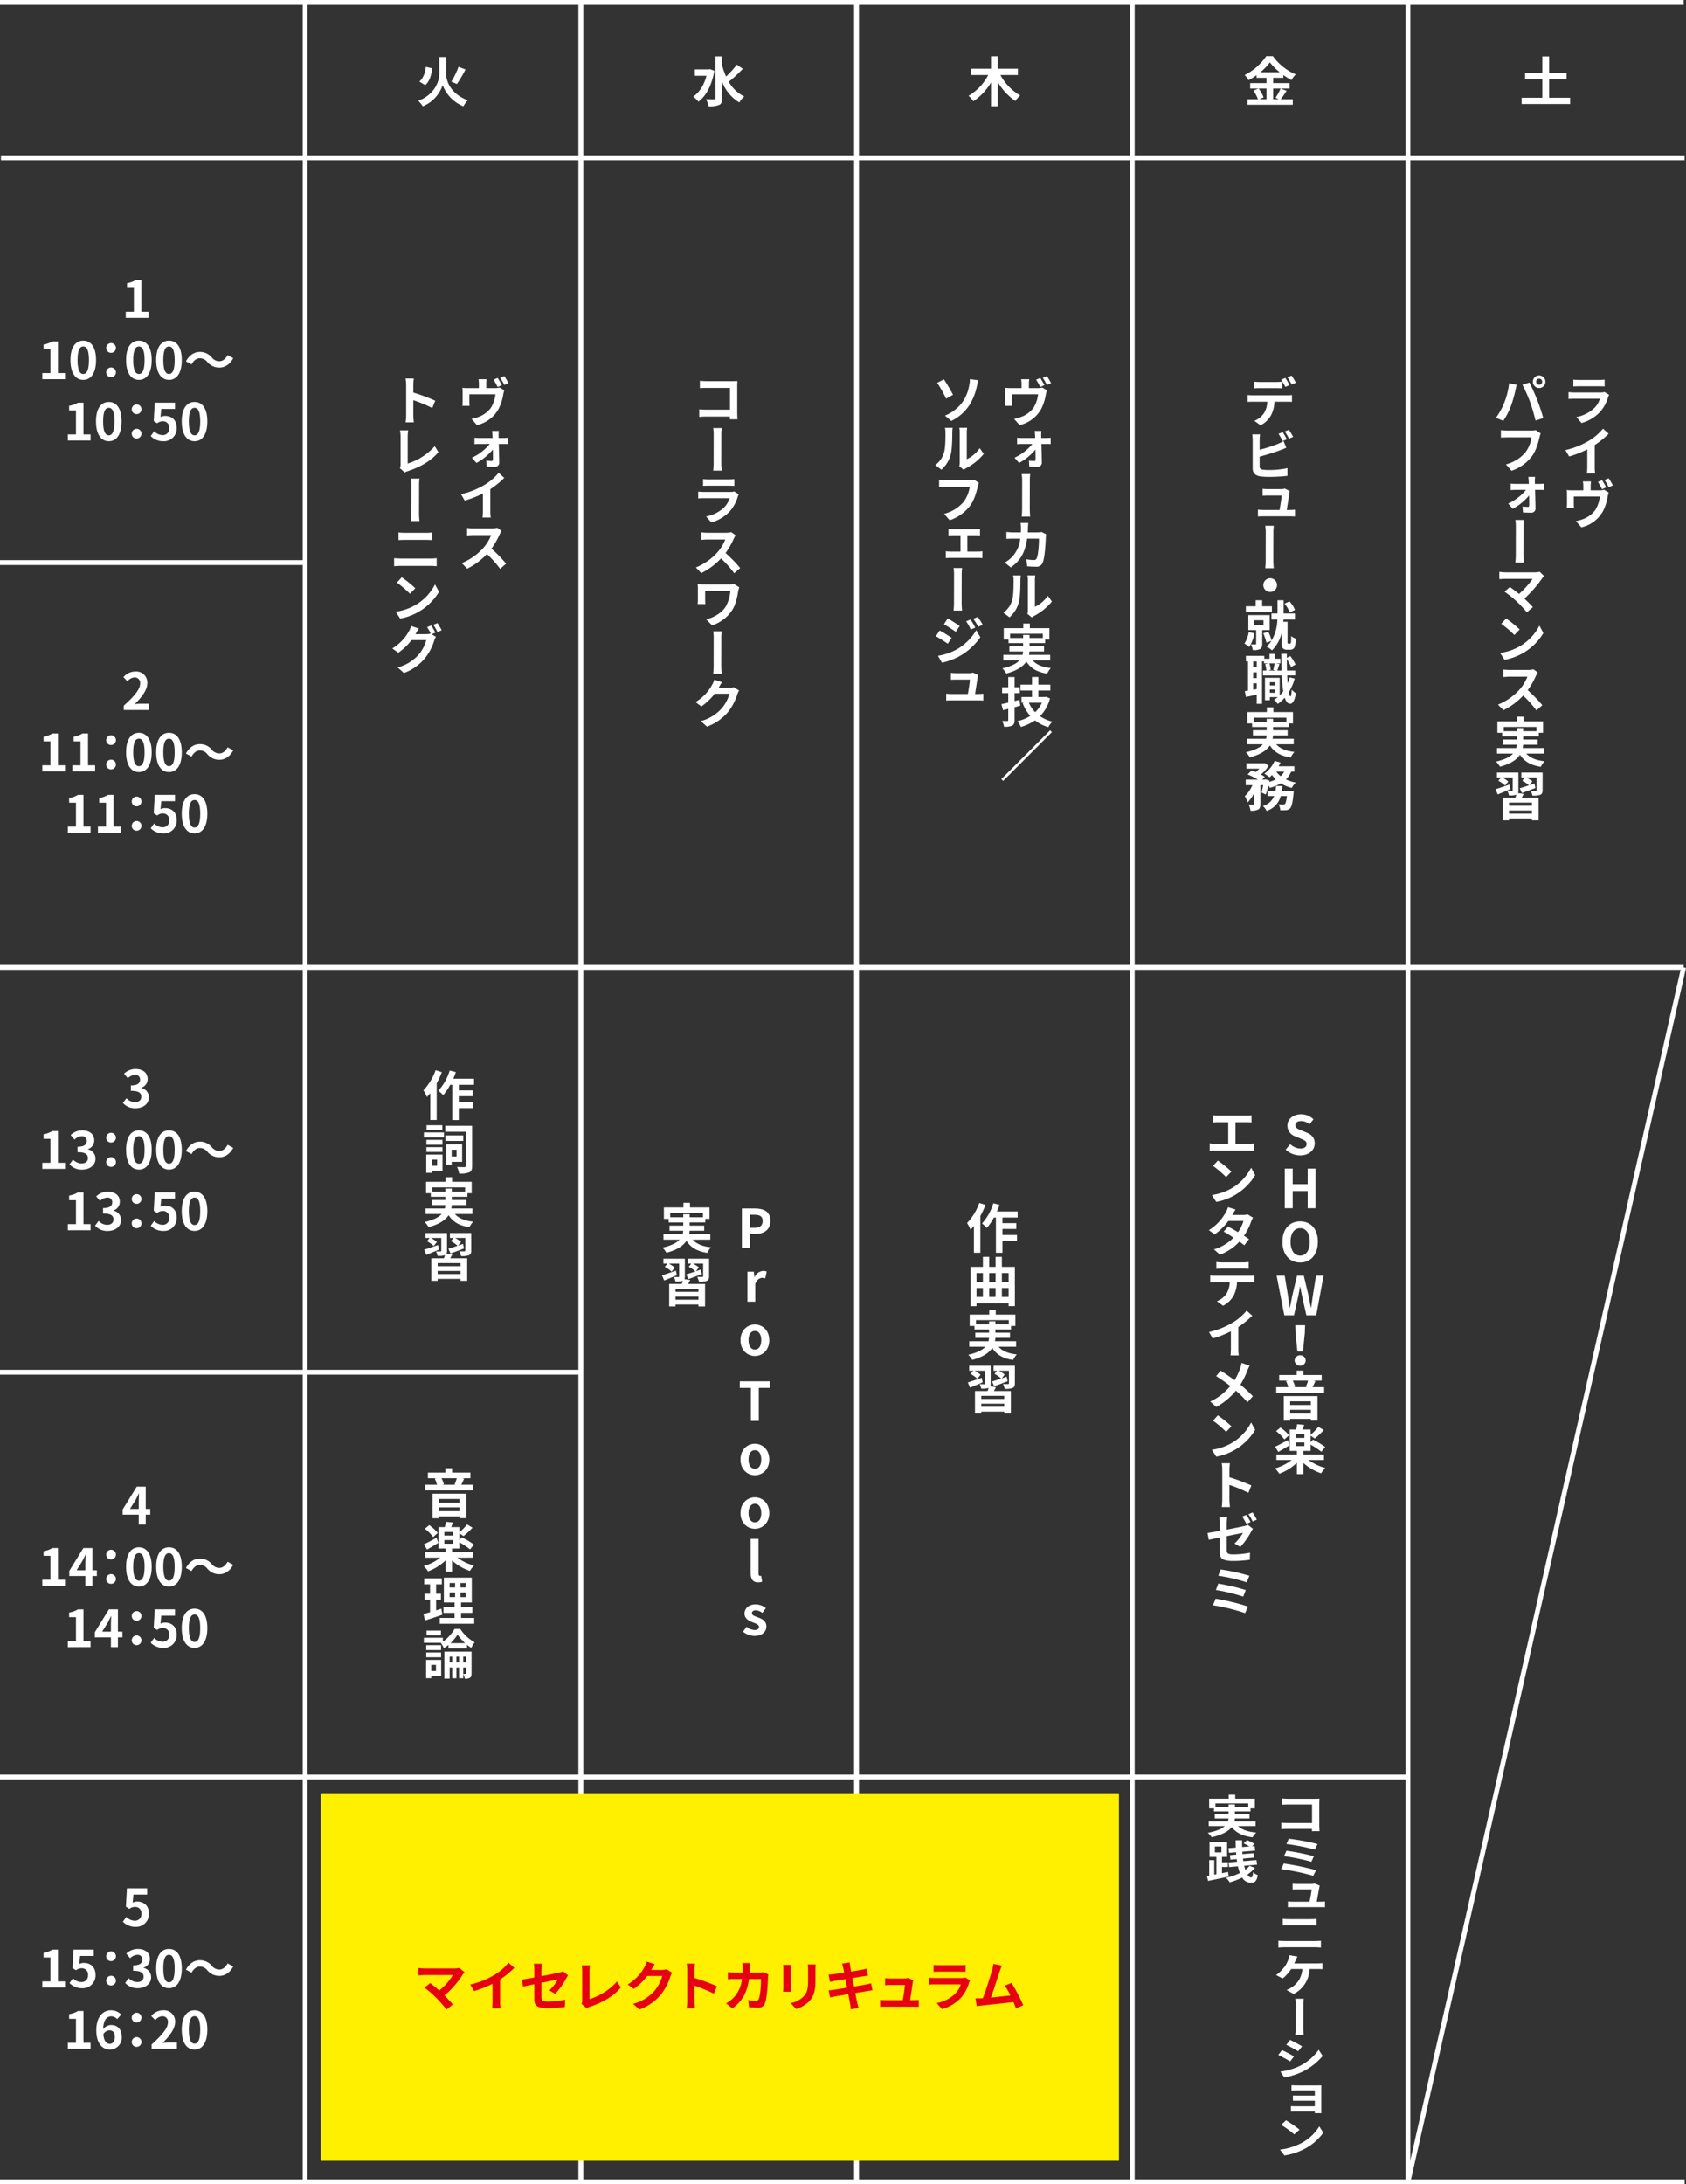 <svg xmlns="http://www.w3.org/2000/svg" xmlns:xlink="http://www.w3.org/1999/xlink" width="692.906" height="897.293" viewBox="0 0 692.906 897.293">
  <rect x="0" y="0" width="692.906" height="897.293" fill="#333333" stroke="none"/>
  <defs>
    <clipPath id="clip-path">
      <rect id="長方形_10746" data-name="長方形 10746" width="692.906" height="897.293" fill="none"/>
    </clipPath>
  </defs>
  <g id="グループ_6266" data-name="グループ 6266" transform="translate(2361.453 -4439)">
    <g id="グループ_5462" data-name="グループ 5462" transform="translate(-2361.453 4439)" clip-path="url(#clip-path)">
      <line id="線_258" data-name="線 258" x2="691.931" transform="translate(0 1)" fill="none" stroke="#fff" stroke-width="2"/>
      <line id="線_259" data-name="線 259" x2="691.931" transform="translate(0.396 64.817)" fill="none" stroke="#fff" stroke-width="2"/>
      <line id="線_260" data-name="線 260" x2="125.404" transform="translate(0 231.112)" fill="none" stroke="#fff" stroke-width="2"/>
      <line id="線_261" data-name="線 261" x2="691.931" transform="translate(0 397.407)" fill="none" stroke="#fff" stroke-width="2"/>
      <line id="線_262" data-name="線 262" x2="238.709" transform="translate(0 563.703)" fill="none" stroke="#fff" stroke-width="2"/>
      <line id="線_263" data-name="線 263" x2="578.07" transform="translate(0 729.998)" fill="none" stroke="#fff" stroke-width="2"/>
      <line id="線_264" data-name="線 264" y2="895.293" transform="translate(125.404 1)" fill="none" stroke="#fff" stroke-width="2"/>
      <line id="線_265" data-name="線 265" y2="895.293" transform="translate(238.709 1)" fill="none" stroke="#fff" stroke-width="2"/>
      <line id="線_266" data-name="線 266" y2="894.995" transform="translate(352.015 0.994)" fill="none" stroke="#fff" stroke-width="2"/>
      <line id="線_267" data-name="線 267" y2="895.293" transform="translate(465.32 1)" fill="none" stroke="#fff" stroke-width="2"/>
      <line id="線_268" data-name="線 268" y2="895.293" transform="translate(578.626 1)" fill="none" stroke="#fff" stroke-width="2"/>
      <line id="線_269" data-name="線 269" y1="498.886" x2="113.305" transform="translate(578.626 397.407)" fill="none" stroke="#fff" stroke-width="2"/>
      <line id="線_270" data-name="線 270" x2="692.341" transform="translate(0 896.293)" fill="none" stroke="#fff" stroke-width="2"/>
      <path id="パス_12143" data-name="パス 12143" d="M183.357,30.271c0,3.344,2.068,8.406,8.911,10.936a11.37,11.37,0,0,0-1.826,2.464,15.018,15.018,0,0,1-8.516-8.736,14.254,14.254,0,0,1-8.163,8.736,13.334,13.334,0,0,0-1.848-2.244c6.623-2.531,8.625-7.856,8.625-11.134V23.428h2.817Zm-5.721-2.222c-.374,2.75-1.012,5.369-2.9,6.93l-2.376-1.473c1.606-1.365,2.332-3.543,2.64-6.03Zm13.686.484a52.678,52.678,0,0,1-3.542,5.984l-2.289-.967a33.275,33.275,0,0,0,2.948-6.095Z" fill="#fff"/>
      <path id="パス_12144" data-name="パス 12144" d="M293.581,29.061c-1.012,5.963-3.432,10.43-6.534,12.719a10.25,10.25,0,0,0-2.179-2.069c2.553-1.716,4.489-4.731,5.479-8.582h-4.775V28.49h5.743l.484-.088Zm11.684-.792a55.2,55.2,0,0,1-5.743,5.325,14.736,14.736,0,0,0,6.337,6.051,10.983,10.983,0,0,0-2.024,2.442,16.95,16.95,0,0,1-7-8.3v6.491c0,1.585-.352,2.377-1.254,2.816a10.3,10.3,0,0,1-4.379.6,10.35,10.35,0,0,0-1.034-2.927c1.452.066,2.839.044,3.3.044.439,0,.594-.154.594-.528V23.143h2.772v3.872a28.429,28.429,0,0,0,1.562,4.423,36.182,36.182,0,0,0,4.423-4.885Z" fill="#fff"/>
      <path id="パス_12145" data-name="パス 12145" d="M411.134,30.821a21.83,21.83,0,0,0,8.141,8.405,10.317,10.317,0,0,0-1.958,2.288,24.409,24.409,0,0,1-7.24-7.766v9.923h-2.794V33.857a23.237,23.237,0,0,1-7.26,7.745,13.61,13.61,0,0,0-1.959-2.244,21.149,21.149,0,0,0,8.075-8.537h-7.063v-2.6h8.207v-5.1h2.794v5.1h8.252v2.6Z" fill="#fff"/>
      <path id="パス_12146" data-name="パス 12146" d="M528.795,37.313c-.837,1.21-1.694,2.552-2.465,3.476H531.3v2.244H512.689V40.789h4.29a15.123,15.123,0,0,0-1.826-3.543l2-.858h-3.368V34.144h6.69V31.966h-4.049V30.888a28.114,28.114,0,0,1-3.278,2.046,10.264,10.264,0,0,0-1.628-2.112,23.469,23.469,0,0,0,8.889-7.768h2.706a22.484,22.484,0,0,0,9.4,7.5,12.312,12.312,0,0,0-1.738,2.353,27.664,27.664,0,0,1-3.344-2.089v1.144h-4.2v2.178h6.777v2.244h-6.777v4.4h2.4l-1.429-.594a23.006,23.006,0,0,0,2.09-3.807Zm-11.507-.925a14.882,14.882,0,0,1,2.024,3.631l-1.8.77h2.971v-4.4Zm8.646-6.711a23.475,23.475,0,0,1-4.048-4.07,22.95,22.95,0,0,1-3.894,4.07Z" fill="#fff"/>
    </g>
    <path id="パス_12147" data-name="パス 12147" d="M645.292,40.173v2.574H625.356V40.173h8.494V32.516h-7.063v-2.6h7.063V23.164h2.816v6.755h7.174v2.6h-7.174v7.657Z" transform="translate(-2361.453 4439)" fill="#fff"/>
    <g id="グループ_5465" data-name="グループ 5465" transform="translate(-2361.453 4439)">
      <g id="グループ_5464" data-name="グループ 5464" clip-path="url(#clip-path)">
        <path id="パス_12148" data-name="パス 12148" d="M51.685,128.057h3.338v-9.826H52.21V116.32a10.074,10.074,0,0,0,3.611-1.3H58.11v13.039h2.918v2.5H51.685Z" fill="#fff"/>
        <path id="パス_12149" data-name="パス 12149" d="M17.382,153.256H20.72V143.43H17.907v-1.91a10.093,10.093,0,0,0,3.611-1.3h2.289v13.038h2.918v2.5H17.382Z" fill="#fff"/>
        <path id="パス_12150" data-name="パス 12150" d="M28.953,147.924c0-5.375,2.1-8,5.27-8,3.15,0,5.249,2.646,5.249,8s-2.1,8.125-5.249,8.125c-3.17,0-5.27-2.771-5.27-8.125m7.6,0c0-4.347-1.008-5.606-2.331-5.606-1.343,0-2.351,1.259-2.351,5.606,0,4.367,1.008,5.711,2.351,5.711,1.323,0,2.331-1.344,2.331-5.711" fill="#fff"/>
        <path id="パス_12151" data-name="パス 12151" d="M43.651,142.969a1.995,1.995,0,1,1,1.995,1.952,1.955,1.955,0,0,1-1.995-1.952m0,10.015a1.995,1.995,0,1,1,1.995,1.952,1.955,1.955,0,0,1-1.995-1.952" fill="#fff"/>
        <path id="パス_12152" data-name="パス 12152" d="M51.821,147.924c0-5.375,2.1-8,5.27-8,3.15,0,5.249,2.646,5.249,8s-2.1,8.125-5.249,8.125c-3.17,0-5.27-2.771-5.27-8.125m7.6,0c0-4.347-1.008-5.606-2.331-5.606-1.343,0-2.351,1.259-2.351,5.606,0,4.367,1.008,5.711,2.351,5.711,1.323,0,2.331-1.344,2.331-5.711" fill="#fff"/>
        <path id="パス_12153" data-name="パス 12153" d="M64.19,147.924c0-5.375,2.1-8,5.27-8,3.15,0,5.249,2.646,5.249,8s-2.1,8.125-5.249,8.125c-3.17,0-5.27-2.771-5.27-8.125m7.6,0c0-4.347-1.008-5.606-2.331-5.606-1.343,0-2.351,1.259-2.351,5.606,0,4.367,1.008,5.711,2.351,5.711,1.323,0,2.331-1.344,2.331-5.711" fill="#fff"/>
        <path id="パス_12154" data-name="パス 12154" d="M85.189,148.68a3.872,3.872,0,0,0-3.128-1.512c-1.344,0-2.541,1.029-3.339,2.52l-2.309-1.26c1.406-2.6,3.464-3.863,5.711-3.863a6.358,6.358,0,0,1,4.955,2.308,3.836,3.836,0,0,0,3.128,1.512c1.344,0,2.541-1.028,3.338-2.519l2.31,1.259c-1.407,2.6-3.464,3.864-5.711,3.864a6.354,6.354,0,0,1-4.955-2.309" fill="#fff"/>
        <path id="パス_12155" data-name="パス 12155" d="M27.882,178.457H31.22v-9.826H28.407V166.72a10.075,10.075,0,0,0,3.611-1.3h2.289v13.039h2.918v2.5H27.882Z" fill="#fff"/>
        <path id="パス_12156" data-name="パス 12156" d="M39.453,173.123c0-5.375,2.1-8,5.27-8,3.15,0,5.249,2.645,5.249,8s-2.1,8.126-5.249,8.126c-3.17,0-5.27-2.772-5.27-8.126m7.6,0c0-4.346-1.008-5.6-2.331-5.6-1.343,0-2.351,1.259-2.351,5.6,0,4.367,1.008,5.711,2.351,5.711,1.323,0,2.331-1.344,2.331-5.711" fill="#fff"/>
        <path id="パス_12157" data-name="パス 12157" d="M54.151,168.168a1.995,1.995,0,1,1,1.995,1.953,1.955,1.955,0,0,1-1.995-1.953m0,10.016a1.995,1.995,0,1,1,1.995,1.953,1.955,1.955,0,0,1-1.995-1.953" fill="#fff"/>
        <path id="パス_12158" data-name="パス 12158" d="M61.944,179.129l1.428-1.975a4.825,4.825,0,0,0,3.422,1.576,2.609,2.609,0,0,0,2.751-2.856,2.514,2.514,0,0,0-2.625-2.813,3.712,3.712,0,0,0-2.33.818l-1.407-.924.42-7.537h8.314V168H66.269l-.294,3.3a4.02,4.02,0,0,1,1.869-.441c2.6,0,4.787,1.554,4.787,4.934a5.251,5.251,0,0,1-5.438,5.459,7.084,7.084,0,0,1-5.249-2.12" fill="#fff"/>
        <path id="パス_12159" data-name="パス 12159" d="M74.69,173.123c0-5.375,2.1-8,5.27-8,3.15,0,5.249,2.645,5.249,8s-2.1,8.126-5.249,8.126c-3.17,0-5.27-2.772-5.27-8.126m7.6,0c0-4.346-1.008-5.6-2.331-5.6-1.343,0-2.351,1.259-2.351,5.6,0,4.367,1.008,5.711,2.351,5.711,1.323,0,2.331-1.344,2.331-5.711" fill="#fff"/>
        <path id="パス_12160" data-name="パス 12160" d="M50.866,289.887c4.22-3.779,6.719-6.7,6.719-9.091a2.229,2.229,0,0,0-2.331-2.519,4.026,4.026,0,0,0-2.855,1.6l-1.68-1.679a6.3,6.3,0,0,1,4.934-2.352,4.558,4.558,0,0,1,4.892,4.787c0,2.814-2.33,5.837-5.165,8.609.777-.084,1.806-.168,2.52-.168h3.38v2.6H50.866Z" fill="#fff"/>
        <path id="パス_12161" data-name="パス 12161" d="M17.382,314.373H20.72v-9.826H17.907v-1.91a10.093,10.093,0,0,0,3.611-1.3h2.289v13.038h2.918v2.5H17.382Z" fill="#fff"/>
        <path id="パス_12162" data-name="パス 12162" d="M29.751,314.373h3.338v-9.826H30.276v-1.91a10.093,10.093,0,0,0,3.611-1.3h2.289v13.038h2.918v2.5H29.751Z" fill="#fff"/>
        <path id="パス_12163" data-name="パス 12163" d="M43.651,304.086a1.995,1.995,0,1,1,1.995,1.952,1.955,1.955,0,0,1-1.995-1.952m0,10.015a1.995,1.995,0,1,1,1.995,1.952,1.955,1.955,0,0,1-1.995-1.952" fill="#fff"/>
        <path id="パス_12164" data-name="パス 12164" d="M51.821,309.041c0-5.375,2.1-8,5.27-8,3.15,0,5.249,2.646,5.249,8s-2.1,8.125-5.249,8.125c-3.17,0-5.27-2.771-5.27-8.125m7.6,0c0-4.347-1.008-5.606-2.331-5.606-1.343,0-2.351,1.259-2.351,5.606,0,4.367,1.008,5.711,2.351,5.711,1.323,0,2.331-1.344,2.331-5.711" fill="#fff"/>
        <path id="パス_12165" data-name="パス 12165" d="M64.19,309.041c0-5.375,2.1-8,5.27-8,3.15,0,5.249,2.646,5.249,8s-2.1,8.125-5.249,8.125c-3.17,0-5.27-2.771-5.27-8.125m7.6,0c0-4.347-1.008-5.606-2.331-5.606-1.343,0-2.351,1.259-2.351,5.606,0,4.367,1.008,5.711,2.351,5.711,1.323,0,2.331-1.344,2.331-5.711" fill="#fff"/>
        <path id="パス_12166" data-name="パス 12166" d="M85.189,309.8a3.871,3.871,0,0,0-3.128-1.512c-1.344,0-2.541,1.029-3.339,2.52l-2.309-1.26c1.406-2.6,3.464-3.863,5.711-3.863a6.358,6.358,0,0,1,4.955,2.308,3.836,3.836,0,0,0,3.128,1.512c1.344,0,2.541-1.028,3.338-2.519l2.31,1.259c-1.407,2.6-3.464,3.864-5.711,3.864a6.354,6.354,0,0,1-4.955-2.309" fill="#fff"/>
        <path id="パス_12167" data-name="パス 12167" d="M27.882,339.574H31.22v-9.826H28.407v-1.911a10.074,10.074,0,0,0,3.611-1.3h2.289v13.039h2.918v2.5H27.882Z" fill="#fff"/>
        <path id="パス_12168" data-name="パス 12168" d="M40.251,339.574h3.338v-9.826H40.776v-1.911a10.074,10.074,0,0,0,3.611-1.3h2.289v13.039h2.918v2.5H40.251Z" fill="#fff"/>
        <path id="パス_12169" data-name="パス 12169" d="M54.151,329.285a1.995,1.995,0,1,1,1.995,1.953,1.955,1.955,0,0,1-1.995-1.953m0,10.016a1.995,1.995,0,1,1,1.995,1.953,1.955,1.955,0,0,1-1.995-1.953" fill="#fff"/>
        <path id="パス_12170" data-name="パス 12170" d="M61.944,340.246l1.428-1.975a4.825,4.825,0,0,0,3.422,1.576,2.609,2.609,0,0,0,2.751-2.856,2.514,2.514,0,0,0-2.625-2.813,3.712,3.712,0,0,0-2.33.818l-1.407-.924.42-7.537h8.314v2.582H66.269l-.294,3.3a4.019,4.019,0,0,1,1.869-.441c2.6,0,4.787,1.554,4.787,4.934a5.251,5.251,0,0,1-5.438,5.459,7.084,7.084,0,0,1-5.249-2.12" fill="#fff"/>
        <path id="パス_12171" data-name="パス 12171" d="M74.69,334.24c0-5.375,2.1-8,5.27-8,3.15,0,5.249,2.645,5.249,8s-2.1,8.126-5.249,8.126c-3.17,0-5.27-2.772-5.27-8.126m7.6,0c0-4.346-1.008-5.6-2.331-5.6-1.343,0-2.351,1.259-2.351,5.6,0,4.367,1.008,5.711,2.351,5.711,1.323,0,2.331-1.344,2.331-5.711" fill="#fff"/>
        <path id="パス_12172" data-name="パス 12172" d="M50.509,453.1l1.449-1.952a4.934,4.934,0,0,0,3.464,1.6c1.575,0,2.646-.777,2.646-2.164,0-1.532-.9-2.476-4.284-2.476v-2.227c2.856,0,3.78-.986,3.78-2.372a1.856,1.856,0,0,0-2.079-1.952,4.429,4.429,0,0,0-2.939,1.385l-1.575-1.889a6.892,6.892,0,0,1,4.661-1.911c3,0,5.039,1.47,5.039,4.136a3.682,3.682,0,0,1-2.6,3.549v.105a3.882,3.882,0,0,1,3.107,3.82c0,2.856-2.5,4.515-5.459,4.515a6.6,6.6,0,0,1-5.207-2.163" fill="#fff"/>
        <path id="パス_12173" data-name="パス 12173" d="M17.382,477.666H20.72V467.84H17.907v-1.91a10.093,10.093,0,0,0,3.611-1.3h2.289v13.038h2.918v2.5H17.382Z" fill="#fff"/>
        <path id="パス_12174" data-name="パス 12174" d="M28.575,478.3l1.449-1.953a4.938,4.938,0,0,0,3.464,1.6c1.575,0,2.646-.778,2.646-2.163,0-1.533-.9-2.478-4.284-2.478v-2.225c2.856,0,3.78-.987,3.78-2.373a1.858,1.858,0,0,0-2.079-1.953,4.436,4.436,0,0,0-2.939,1.387l-1.575-1.891a6.891,6.891,0,0,1,4.661-1.91c3,0,5.039,1.47,5.039,4.137a3.682,3.682,0,0,1-2.6,3.548v.1a3.884,3.884,0,0,1,3.107,3.822c0,2.856-2.5,4.514-5.459,4.514a6.607,6.607,0,0,1-5.207-2.162" fill="#fff"/>
        <path id="パス_12175" data-name="パス 12175" d="M43.651,467.379a1.995,1.995,0,1,1,1.995,1.952,1.955,1.955,0,0,1-1.995-1.952m0,10.015a1.995,1.995,0,1,1,1.995,1.952,1.955,1.955,0,0,1-1.995-1.952" fill="#fff"/>
        <path id="パス_12176" data-name="パス 12176" d="M51.821,472.334c0-5.375,2.1-8,5.27-8,3.15,0,5.249,2.646,5.249,8s-2.1,8.125-5.249,8.125c-3.17,0-5.27-2.771-5.27-8.125m7.6,0c0-4.347-1.008-5.606-2.331-5.606-1.343,0-2.351,1.259-2.351,5.606,0,4.367,1.008,5.711,2.351,5.711,1.323,0,2.331-1.344,2.331-5.711" fill="#fff"/>
        <path id="パス_12177" data-name="パス 12177" d="M64.19,472.334c0-5.375,2.1-8,5.27-8,3.15,0,5.249,2.646,5.249,8s-2.1,8.125-5.249,8.125c-3.17,0-5.27-2.771-5.27-8.125m7.6,0c0-4.347-1.008-5.606-2.331-5.606-1.343,0-2.351,1.259-2.351,5.606,0,4.367,1.008,5.711,2.351,5.711,1.323,0,2.331-1.344,2.331-5.711" fill="#fff"/>
        <path id="パス_12178" data-name="パス 12178" d="M85.189,473.09a3.871,3.871,0,0,0-3.128-1.512c-1.344,0-2.541,1.029-3.339,2.52l-2.309-1.26c1.406-2.6,3.464-3.863,5.711-3.863a6.358,6.358,0,0,1,4.955,2.308,3.836,3.836,0,0,0,3.128,1.512c1.344,0,2.541-1.028,3.338-2.519l2.31,1.259c-1.407,2.6-3.464,3.864-5.711,3.864a6.354,6.354,0,0,1-4.955-2.309" fill="#fff"/>
        <path id="パス_12179" data-name="パス 12179" d="M27.882,502.867H31.22v-9.826H28.407V491.13a10.074,10.074,0,0,0,3.611-1.3h2.289v13.039h2.918v2.5H27.882Z" fill="#fff"/>
        <path id="パス_12180" data-name="パス 12180" d="M39.075,503.5l1.449-1.952a4.934,4.934,0,0,0,3.464,1.6c1.575,0,2.646-.777,2.646-2.164,0-1.532-.9-2.476-4.284-2.476v-2.227c2.856,0,3.78-.986,3.78-2.372a1.856,1.856,0,0,0-2.079-1.952,4.429,4.429,0,0,0-2.939,1.385l-1.575-1.889a6.892,6.892,0,0,1,4.661-1.911c3,0,5.039,1.47,5.039,4.136a3.682,3.682,0,0,1-2.6,3.549v.105a3.882,3.882,0,0,1,3.107,3.82c0,2.856-2.5,4.515-5.459,4.515a6.6,6.6,0,0,1-5.207-2.163" fill="#fff"/>
        <path id="パス_12181" data-name="パス 12181" d="M54.151,492.578a1.995,1.995,0,1,1,1.995,1.953,1.955,1.955,0,0,1-1.995-1.953m0,10.016a1.995,1.995,0,1,1,1.995,1.953,1.955,1.955,0,0,1-1.995-1.953" fill="#fff"/>
        <path id="パス_12182" data-name="パス 12182" d="M61.944,503.539l1.428-1.975a4.825,4.825,0,0,0,3.422,1.576,2.609,2.609,0,0,0,2.751-2.856,2.514,2.514,0,0,0-2.625-2.813,3.712,3.712,0,0,0-2.33.818l-1.407-.924.42-7.537h8.314v2.582H66.269l-.294,3.3a4.019,4.019,0,0,1,1.869-.441c2.6,0,4.787,1.554,4.787,4.934a5.251,5.251,0,0,1-5.438,5.459,7.084,7.084,0,0,1-5.249-2.12" fill="#fff"/>
        <path id="パス_12183" data-name="パス 12183" d="M74.69,497.533c0-5.375,2.1-8,5.27-8,3.15,0,5.249,2.645,5.249,8s-2.1,8.126-5.249,8.126c-3.17,0-5.27-2.772-5.27-8.126m7.6,0c0-4.346-1.008-5.6-2.331-5.6-1.343,0-2.351,1.259-2.351,5.6,0,4.367,1.008,5.711,2.351,5.711,1.323,0,2.331-1.344,2.331-5.711" fill="#fff"/>
        <path id="パス_12184" data-name="パス 12184" d="M61.742,622.219H59.894v4.031H57.018v-4.031H50.4v-2.1l5.8-9.406h3.695v9.154h1.848Zm-4.724-2.352V616.7c0-.9.084-2.31.126-3.213H57.06c-.378.819-.8,1.68-1.239,2.52l-2.414,3.863Z" fill="#fff"/>
        <path id="パス_12185" data-name="パス 12185" d="M17.382,648.951H20.72v-9.826H17.907v-1.91a10.094,10.094,0,0,0,3.611-1.3h2.289v13.038h2.918v2.5H17.382Z" fill="#fff"/>
        <path id="パス_12186" data-name="パス 12186" d="M39.808,647.42H37.96v4.031H35.084V647.42H28.47v-2.1l5.8-9.406H37.96v9.154h1.848Zm-4.724-2.352V641.9c0-.9.084-2.308.126-3.212h-.084c-.378.82-.8,1.68-1.239,2.52l-2.414,3.863Z" fill="#fff"/>
        <path id="パス_12187" data-name="パス 12187" d="M43.651,638.664a1.995,1.995,0,1,1,1.995,1.953,1.955,1.955,0,0,1-1.995-1.953m0,10.015a1.995,1.995,0,1,1,1.995,1.952,1.955,1.955,0,0,1-1.995-1.952" fill="#fff"/>
        <path id="パス_12188" data-name="パス 12188" d="M51.821,643.619c0-5.375,2.1-8,5.27-8,3.15,0,5.249,2.646,5.249,8s-2.1,8.125-5.249,8.125c-3.17,0-5.27-2.771-5.27-8.125m7.6,0c0-4.347-1.008-5.606-2.331-5.606-1.343,0-2.351,1.259-2.351,5.606,0,4.367,1.008,5.711,2.351,5.711,1.323,0,2.331-1.344,2.331-5.711" fill="#fff"/>
        <path id="パス_12189" data-name="パス 12189" d="M64.19,643.619c0-5.375,2.1-8,5.27-8,3.15,0,5.249,2.646,5.249,8s-2.1,8.125-5.249,8.125c-3.17,0-5.27-2.771-5.27-8.125m7.6,0c0-4.347-1.008-5.606-2.331-5.606-1.343,0-2.351,1.259-2.351,5.606,0,4.367,1.008,5.711,2.351,5.711,1.323,0,2.331-1.344,2.331-5.711" fill="#fff"/>
        <path id="パス_12190" data-name="パス 12190" d="M85.189,644.375a3.872,3.872,0,0,0-3.128-1.512c-1.344,0-2.541,1.029-3.339,2.52l-2.309-1.26c1.406-2.6,3.464-3.863,5.711-3.863a6.358,6.358,0,0,1,4.955,2.308,3.836,3.836,0,0,0,3.128,1.512c1.344,0,2.541-1.028,3.338-2.519l2.31,1.259c-1.407,2.6-3.464,3.864-5.711,3.864a6.354,6.354,0,0,1-4.955-2.309" fill="#fff"/>
        <path id="パス_12191" data-name="パス 12191" d="M27.882,674.153H31.22v-9.826H28.407v-1.911a10.074,10.074,0,0,0,3.611-1.3h2.289v13.039h2.918v2.5H27.882Z" fill="#fff"/>
        <path id="パス_12192" data-name="パス 12192" d="M50.308,672.62H48.46v4.031H45.584V672.62H38.97v-2.1l5.795-9.406H48.46v9.154h1.848Zm-4.724-2.352V667.1c0-.9.084-2.31.126-3.213h-.084c-.378.819-.8,1.68-1.239,2.52l-2.414,3.863Z" fill="#fff"/>
        <path id="パス_12193" data-name="パス 12193" d="M54.151,663.863a1.995,1.995,0,1,1,1.995,1.953,1.955,1.955,0,0,1-1.995-1.953m0,10.016a1.995,1.995,0,1,1,1.995,1.953,1.955,1.955,0,0,1-1.995-1.953" fill="#fff"/>
        <path id="パス_12194" data-name="パス 12194" d="M61.944,674.824l1.428-1.975a4.825,4.825,0,0,0,3.422,1.576,2.609,2.609,0,0,0,2.751-2.856,2.514,2.514,0,0,0-2.625-2.813,3.712,3.712,0,0,0-2.33.818l-1.407-.924.42-7.537h8.314V663.7H66.269l-.294,3.3a4.019,4.019,0,0,1,1.869-.441c2.6,0,4.787,1.554,4.787,4.934a5.251,5.251,0,0,1-5.438,5.459,7.084,7.084,0,0,1-5.249-2.12" fill="#fff"/>
        <path id="パス_12195" data-name="パス 12195" d="M74.69,668.819c0-5.375,2.1-8,5.27-8,3.15,0,5.249,2.645,5.249,8s-2.1,8.126-5.249,8.126c-3.17,0-5.27-2.772-5.27-8.126m7.6,0c0-4.346-1.008-5.6-2.331-5.6-1.343,0-2.351,1.259-2.351,5.6,0,4.367,1.008,5.711,2.351,5.711,1.323,0,2.331-1.344,2.331-5.711" fill="#fff"/>
        <path id="パス_12196" data-name="パス 12196" d="M50.509,789.424l1.428-1.975a4.825,4.825,0,0,0,3.422,1.576,2.609,2.609,0,0,0,2.751-2.856,2.514,2.514,0,0,0-2.625-2.813,3.712,3.712,0,0,0-2.33.818l-1.407-.924.42-7.537h8.314v2.582H54.834l-.294,3.3a4.019,4.019,0,0,1,1.869-.441c2.6,0,4.787,1.554,4.787,4.934a5.251,5.251,0,0,1-5.438,5.459,7.084,7.084,0,0,1-5.249-2.12" fill="#fff"/>
        <path id="パス_12197" data-name="パス 12197" d="M17.382,813.951H20.72v-9.826H17.907v-1.91a10.094,10.094,0,0,0,3.611-1.3h2.289v13.038h2.918v2.5H17.382Z" fill="#fff"/>
        <path id="パス_12198" data-name="パス 12198" d="M28.575,814.623,30,812.65a4.828,4.828,0,0,0,3.422,1.575,2.61,2.61,0,0,0,2.751-2.856,2.514,2.514,0,0,0-2.625-2.813,3.713,3.713,0,0,0-2.33.819l-1.407-.924.42-7.538h8.314V803.5H32.9l-.294,3.3a4.019,4.019,0,0,1,1.869-.44c2.6,0,4.787,1.552,4.787,4.933a5.25,5.25,0,0,1-5.438,5.459,7.08,7.08,0,0,1-5.249-2.121" fill="#fff"/>
        <path id="パス_12199" data-name="パス 12199" d="M43.651,803.664a1.995,1.995,0,1,1,1.995,1.952,1.955,1.955,0,0,1-1.995-1.952m0,10.015a1.995,1.995,0,1,1,1.995,1.952,1.955,1.955,0,0,1-1.995-1.952" fill="#fff"/>
        <path id="パス_12200" data-name="パス 12200" d="M51.444,814.582l1.449-1.953a4.938,4.938,0,0,0,3.464,1.6c1.575,0,2.646-.778,2.646-2.163,0-1.533-.9-2.478-4.284-2.478v-2.225c2.856,0,3.78-.987,3.78-2.373a1.858,1.858,0,0,0-2.079-1.953,4.436,4.436,0,0,0-2.939,1.387l-1.575-1.891a6.891,6.891,0,0,1,4.661-1.91c3,0,5.039,1.47,5.039,4.137A3.682,3.682,0,0,1,59,808.3v.1a3.884,3.884,0,0,1,3.107,3.822c0,2.856-2.5,4.514-5.459,4.514a6.606,6.606,0,0,1-5.207-2.162" fill="#fff"/>
        <path id="パス_12201" data-name="パス 12201" d="M64.19,808.619c0-5.375,2.1-8,5.27-8,3.15,0,5.249,2.646,5.249,8s-2.1,8.125-5.249,8.125c-3.17,0-5.27-2.771-5.27-8.125m7.6,0c0-4.347-1.008-5.606-2.331-5.606-1.343,0-2.351,1.259-2.351,5.606,0,4.367,1.008,5.711,2.351,5.711,1.323,0,2.331-1.344,2.331-5.711" fill="#fff"/>
        <path id="パス_12202" data-name="パス 12202" d="M85.189,809.375a3.872,3.872,0,0,0-3.128-1.512c-1.344,0-2.541,1.029-3.339,2.52l-2.309-1.26c1.406-2.6,3.464-3.863,5.711-3.863a6.358,6.358,0,0,1,4.955,2.308,3.836,3.836,0,0,0,3.128,1.512c1.344,0,2.541-1.028,3.338-2.519l2.31,1.259c-1.407,2.6-3.464,3.864-5.711,3.864a6.354,6.354,0,0,1-4.955-2.309" fill="#fff"/>
        <path id="パス_12203" data-name="パス 12203" d="M27.882,839.153H31.22v-9.826H28.407v-1.911a10.074,10.074,0,0,0,3.611-1.3h2.289v13.039h2.918v2.5H27.882Z" fill="#fff"/>
        <path id="パス_12204" data-name="パス 12204" d="M48.167,829.431a3.374,3.374,0,0,0-2.394-1.134c-1.784,0-3.254,1.344-3.38,5.229a4.518,4.518,0,0,1,3.191-1.66c2.6,0,4.451,1.554,4.451,4.892a4.866,4.866,0,0,1-4.871,5.187c-2.96,0-5.585-2.373-5.585-7.853,0-5.795,2.877-8.272,6.005-8.272a5.756,5.756,0,0,1,4.221,1.763Zm-.966,7.327c0-1.848-.861-2.708-2.205-2.708a3.066,3.066,0,0,0-2.54,1.638c.294,2.834,1.344,3.925,2.645,3.925,1.155,0,2.1-.964,2.1-2.855" fill="#fff"/>
        <path id="パス_12205" data-name="パス 12205" d="M54.151,828.863a1.995,1.995,0,1,1,1.995,1.953,1.955,1.955,0,0,1-1.995-1.953m0,10.016a1.995,1.995,0,1,1,1.995,1.953,1.955,1.955,0,0,1-1.995-1.953" fill="#fff"/>
        <path id="パス_12206" data-name="パス 12206" d="M62.3,839.865c4.22-3.779,6.719-6.7,6.719-9.091a2.229,2.229,0,0,0-2.331-2.519,4.026,4.026,0,0,0-2.855,1.595l-1.68-1.679a6.3,6.3,0,0,1,4.934-2.352,4.558,4.558,0,0,1,4.892,4.787c0,2.814-2.33,5.837-5.165,8.609.777-.084,1.806-.168,2.52-.168h3.38v2.6H62.3Z" fill="#fff"/>
        <path id="パス_12207" data-name="パス 12207" d="M74.69,833.819c0-5.375,2.1-8,5.27-8,3.15,0,5.249,2.645,5.249,8s-2.1,8.126-5.249,8.126c-3.17,0-5.27-2.772-5.27-8.126m7.6,0c0-4.346-1.008-5.6-2.331-5.6-1.343,0-2.351,1.259-2.351,5.6,0,4.367,1.008,5.711,2.351,5.711,1.323,0,2.331-1.344,2.331-5.711" fill="#fff"/>
        <path id="パス_12208" data-name="パス 12208" d="M203.609,159.416a6.054,6.054,0,0,0,1.782-.221l1.87,1.145a14.774,14.774,0,0,0-.44,1.694,19.7,19.7,0,0,1-2,6.139,13.708,13.708,0,0,1-8.8,6.468l-2.244-2.574a18.078,18.078,0,0,0,3.058-.857,11,11,0,0,0,4.907-3.675,13.325,13.325,0,0,0,1.893-5.568H192.915v3.169A12.283,12.283,0,0,0,193,166.72h-2.971c.044-.528.088-1.21.088-1.8v-3.742a18.323,18.323,0,0,0-.088-1.87,17.191,17.191,0,0,0,2.179.111h4.62v-1.651a10.382,10.382,0,0,0-.175-1.98H200a12.05,12.05,0,0,0-.154,1.98v1.651Zm.9-.441a26.812,26.812,0,0,0-1.672-3.014l1.694-.7c.529.792,1.3,2.156,1.717,2.949Zm2.729-4.488a24.3,24.3,0,0,1,1.738,2.926l-1.716.726a24.8,24.8,0,0,0-1.716-2.97Z" fill="#fff"/>
        <path id="パス_12209" data-name="パス 12209" d="M207.041,179.921c.55,0,1.386-.065,1.76-.109v2.618c-.506-.023-1.188-.044-1.672-.044h-2.134c.066,2.464.154,5.259.176,7.48a1.692,1.692,0,0,1-1.848,1.893c-1.078,0-2.333-.044-3.3-.11l-.154-2.443a17.712,17.712,0,0,0,2.156.177c.4,0,.573-.221.573-.683,0-1.034-.022-2.486-.044-4.026a22.842,22.842,0,0,1-6.734,5.5l-1.87-2.156a20.616,20.616,0,0,0,7.327-5.633H197.03c-.638,0-1.43.044-2.025.088v-2.662a17.972,17.972,0,0,0,1.937.109h5.5l-.044-1.078a17.8,17.8,0,0,0-.175-1.8h2.794a12.044,12.044,0,0,0-.11,1.8l.022,1.078Z" fill="#fff"/>
        <path id="パス_12210" data-name="パス 12210" d="M201.519,209.777a16.763,16.763,0,0,0,.176,2.838h-3.388c.066-.506.153-1.87.153-2.838v-7.063A41.053,41.053,0,0,1,191,205.64l-1.54-2.619a33.09,33.09,0,0,0,9.835-3.938,22.226,22.226,0,0,0,5.633-4.863l2.311,2.09a36.838,36.838,0,0,1-5.721,4.644Z" fill="#fff"/>
        <path id="パス_12211" data-name="パス 12211" d="M206.117,218.113a11.343,11.343,0,0,0-.748,1.342,31.7,31.7,0,0,1-3.389,5.919,55.04,55.04,0,0,1,6.007,6.183l-2.442,2.134a43.912,43.912,0,0,0-5.435-6.1,28.194,28.194,0,0,1-8.119,6.03l-2.223-2.311a24.153,24.153,0,0,0,8.846-6.183,17.358,17.358,0,0,0,3.234-5.3h-7.327c-.9,0-2.09.133-2.552.154V216.9a24.1,24.1,0,0,0,2.552.153h7.591a8.974,8.974,0,0,0,2.245-.241Z" fill="#fff"/>
        <path id="パス_12212" data-name="パス 12212" d="M177.655,167.624a58.2,58.2,0,0,0-7.789-3.234v6.116c0,.616.11,2.112.2,2.993H166.7a22.4,22.4,0,0,0,.221-2.993V158.1a15.255,15.255,0,0,0-.242-2.619h3.366c-.066.77-.176,1.716-.176,2.619v3.168a72.23,72.23,0,0,1,9,3.344Z" fill="#fff"/>
        <path id="パス_12213" data-name="パス 12213" d="M164.343,192.331a3,3,0,0,0,.286-1.408V179.217a15.268,15.268,0,0,0-.242-2.443h3.388a15.019,15.019,0,0,0-.22,2.42v11.222a24.513,24.513,0,0,0,11.112-7.129l1.518,2.442c-2.948,3.543-7.437,6.118-12.52,7.789a4.962,4.962,0,0,0-1.3.573Z" fill="#fff"/>
        <path id="パス_12214" data-name="パス 12214" d="M168.9,214.068a31.967,31.967,0,0,0,.176-3.851c0-1.474.022-8.735.022-10.6a16.594,16.594,0,0,0-.2-3.015h3.521a18.393,18.393,0,0,0-.177,3.015c0,1.87-.022,9.131-.022,10.6a33.856,33.856,0,0,0,.176,3.851Z" fill="#fff"/>
        <path id="パス_12215" data-name="パス 12215" d="M161.967,229.313c.858.066,1.87.133,2.728.133h12.366a21.394,21.394,0,0,0,2.4-.133v3.3a23.868,23.868,0,0,0-2.4-.155H164.7c-.858,0-1.892.067-2.728.155Zm1.826-10.583a20.254,20.254,0,0,0,2.53.154h8.934a19.19,19.19,0,0,0,2.42-.154v3.146c-.638-.022-1.672-.087-2.42-.087h-8.912c-.814,0-1.826.044-2.552.087Z" fill="#fff"/>
        <path id="パス_12216" data-name="パス 12216" d="M170.9,248.453a20.689,20.689,0,0,0,7.877-8.384l1.65,3.037a23.425,23.425,0,0,1-15.974,11l-1.826-2.816a22.394,22.394,0,0,0,8.273-2.838m-.22-6.8L168.5,243.92a45.061,45.061,0,0,0-5.39-4.6l2-2.178a47.51,47.51,0,0,1,5.567,4.511" fill="#fff"/>
        <path id="パス_12217" data-name="パス 12217" d="M177.413,260.551l1.76,1.057a7.317,7.317,0,0,0-.726,1.562,21.567,21.567,0,0,1-3.784,7.195,19.909,19.909,0,0,1-8.67,6.094l-2.574-2.288a17.232,17.232,0,0,0,8.713-5.346,14.976,14.976,0,0,0,3.058-5.875h-6.072a24.106,24.106,0,0,1-5.435,5.214l-2.442-1.782A18.947,18.947,0,0,0,168,259.408a9.591,9.591,0,0,0,.968-2.246l3.168,1.057c-.528.748-1.056,1.716-1.32,2.179l-.066.109h4.335a6.768,6.768,0,0,0,1.87-.242l.11.066a22.362,22.362,0,0,0-1.541-2.684l1.695-.7c.55.792,1.32,2.156,1.738,2.948Zm2.376-4.576a32.67,32.67,0,0,1,1.738,2.926l-1.716.748a24.956,24.956,0,0,0-1.738-2.97Z" fill="#fff"/>
        <path id="パス_12218" data-name="パス 12218" d="M426.6,159.416a6.044,6.044,0,0,0,1.782-.221l1.87,1.145a14.974,14.974,0,0,0-.439,1.694,19.7,19.7,0,0,1-2,6.139,13.706,13.706,0,0,1-8.8,6.468l-2.244-2.574a18.078,18.078,0,0,0,3.058-.857,11,11,0,0,0,4.907-3.675,13.325,13.325,0,0,0,1.893-5.568H415.908v3.169A12.1,12.1,0,0,0,416,166.72h-2.971c.044-.528.088-1.21.088-1.8v-3.742a18.323,18.323,0,0,0-.088-1.87,17.181,17.181,0,0,0,2.179.111h4.62v-1.651a10.315,10.315,0,0,0-.176-1.98h3.345a12.067,12.067,0,0,0-.155,1.98v1.651Zm.9-.441a26.97,26.97,0,0,0-1.672-3.014l1.694-.7c.528.792,1.3,2.156,1.717,2.949Zm2.729-4.488a24.425,24.425,0,0,1,1.738,2.926l-1.717.726a24.66,24.66,0,0,0-1.715-2.97Z" fill="#fff"/>
        <path id="パス_12219" data-name="パス 12219" d="M430.034,179.921c.55,0,1.386-.065,1.76-.109v2.618c-.506-.023-1.188-.044-1.672-.044h-2.135c.067,2.464.154,5.259.177,7.48a1.694,1.694,0,0,1-1.849,1.893c-1.078,0-2.332-.044-3.3-.11l-.153-2.443a17.713,17.713,0,0,0,2.156.177c.4,0,.573-.221.573-.683,0-1.034-.023-2.486-.044-4.026a22.842,22.842,0,0,1-6.734,5.5l-1.87-2.156a20.616,20.616,0,0,0,7.327-5.633h-4.247c-.637,0-1.429.044-2.024.088v-2.662a17.938,17.938,0,0,0,1.936.109h5.5l-.044-1.078a17.8,17.8,0,0,0-.175-1.8h2.794a12.04,12.04,0,0,0-.111,1.8l.023,1.078Z" fill="#fff"/>
        <path id="パス_12220" data-name="パス 12220" d="M419.89,212.22a31.97,31.97,0,0,0,.176-3.851c0-1.474.022-8.735.022-10.6a16.594,16.594,0,0,0-.2-3.015h3.521a18.494,18.494,0,0,0-.176,3.015c0,1.87-.023,9.131-.023,10.6a33.856,33.856,0,0,0,.176,3.851Z" fill="#fff"/>
        <path id="パス_12221" data-name="パス 12221" d="M429.924,219.456a7.792,7.792,0,0,0-.109,1.144c-.089,2.333-.374,8.361-1.3,10.561a2.663,2.663,0,0,1-2.773,1.65c-1.231,0-2.53-.087-3.586-.175l-.33-2.883a17.52,17.52,0,0,0,3.036.308,1.115,1.115,0,0,0,1.21-.77c.639-1.342.925-5.677.925-8.009h-4.885c-.77,5.721-2.838,9.087-6.689,11.816l-2.508-2a12.831,12.831,0,0,0,2.838-2.113,12.68,12.68,0,0,0,3.543-7.7h-2.839c-.725,0-1.936.022-2.838.088v-2.839a25.278,25.278,0,0,0,2.838.177h3.08c.023-.595.045-1.232.045-1.893a15.294,15.294,0,0,0-.154-1.98H422.6c-.044.506-.11,1.408-.132,1.936-.021.661-.044,1.321-.088,1.937h4.07a9.958,9.958,0,0,0,1.629-.154Z" fill="#fff"/>
        <path id="パス_12222" data-name="パス 12222" d="M412.365,251.688a9.412,9.412,0,0,0,3.565-5c.616-1.848.638-5.721.638-8.318a6.809,6.809,0,0,0-.22-1.979h3.168a18.144,18.144,0,0,0-.154,1.935c0,2.553-.065,6.909-.638,9.066a12.427,12.427,0,0,1-3.829,6.205Zm9.88.484a6.614,6.614,0,0,0,.176-1.585V238.222a9.162,9.162,0,0,0-.176-1.849h3.212a15.6,15.6,0,0,0-.132,1.87v11.046a13.662,13.662,0,0,0,5.325-4.532l1.651,2.353a23.5,23.5,0,0,1-7.327,5.919,7.459,7.459,0,0,0-.925.617Z" fill="#fff"/>
        <path id="パス_12223" data-name="パス 12223" d="M424.379,271.289c1.562,1.761,4.027,2.773,7.5,3.147a10.216,10.216,0,0,0-1.541,2.288c-4.18-.66-6.8-2.222-8.537-4.95-1.3,1.958-3.74,3.7-8.228,4.906a10.692,10.692,0,0,0-1.629-2.112c3.7-.836,5.808-1.981,7.019-3.279h-6.623v-2.266h7.9a10.09,10.09,0,0,0,.221-1.386H414.83v-2.112h5.654V264.2h-6.007v-1.452h-1.958v-4.686h8.031v-1.914h2.685v1.914h8.053v4.686h-1.76V264.2H423.1v1.321h5.985v2.112h-6.007a7.64,7.64,0,0,1-.176,1.386H431.6v2.266Zm-3.895-9.2v-1.254H423.1v1.254h5.479v-1.738H415.116v1.738Z" fill="#fff"/>
        <path id="パス_12224" data-name="パス 12224" d="M419.318,289.879c-.769.22-1.562.439-2.354.638v5.258c0,1.277-.242,1.893-.99,2.311a7.341,7.341,0,0,1-3.323.462,11.26,11.26,0,0,0-.748-2.376c.859.021,1.761.021,2.047.021.33,0,.418-.109.418-.439v-4.533l-2.134.528-.682-2.486c.813-.155,1.76-.374,2.816-.639V284.73h-2.53v-2.42h2.53v-4.181h2.6v4.181h2.156v2.42h-2.156v3.256l2.024-.505Zm12.19-2.971a16.084,16.084,0,0,1-4.092,7.305,14.861,14.861,0,0,0,5.082,2.223,11.387,11.387,0,0,0-1.672,2.266,15.672,15.672,0,0,1-5.478-2.772,20.305,20.305,0,0,1-5.787,2.706,10.711,10.711,0,0,0-1.409-2.376,16.961,16.961,0,0,0,5.259-2.156,17.432,17.432,0,0,1-3.124-5.238l.659-.2H419.8v-2.354h4.335v-2.64h-4.732v-2.421h4.732v-3.146h2.6v3.146h4.928v2.421h-4.928v2.64h2.64l.462-.11Zm-8.669,1.76a12.579,12.579,0,0,0,2.6,3.9,12.284,12.284,0,0,0,2.75-3.9Z" fill="#fff"/>
        <rect id="長方形_10747" data-name="長方形 10747" width="28.317" height="1.058" transform="translate(411.529 320.041) rotate(-44.998)" fill="#fff"/>
        <path id="パス_12225" data-name="パス 12225" d="M387.93,155.831a73.456,73.456,0,0,1,3.741,6.336l-2.839,1.607a47.807,47.807,0,0,0-3.675-6.513Zm7.855,9.021a16.746,16.746,0,0,0,2.53-6.535,11.548,11.548,0,0,0,.286-2.574l3.477.462c-.242.836-.484,1.892-.616,2.508a23.264,23.264,0,0,1-2.992,7.591,18.472,18.472,0,0,1-7.526,6.623l-2.574-2.2a16.449,16.449,0,0,0,7.415-5.875" fill="#fff"/>
        <path id="パス_12226" data-name="パス 12226" d="M384.365,191.033a9.412,9.412,0,0,0,3.565-5c.616-1.848.638-5.721.638-8.317a6.812,6.812,0,0,0-.22-1.98h3.168a18.144,18.144,0,0,0-.154,1.935c0,2.553-.065,6.909-.638,9.066a12.427,12.427,0,0,1-3.829,6.205Zm9.88.484a6.62,6.62,0,0,0,.176-1.585V177.567a9.162,9.162,0,0,0-.176-1.849h3.212a15.6,15.6,0,0,0-.132,1.87v11.046a13.662,13.662,0,0,0,5.325-4.532l1.651,2.353a23.5,23.5,0,0,1-7.327,5.919,7.46,7.46,0,0,0-.925.617Z" fill="#fff"/>
        <path id="パス_12227" data-name="パス 12227" d="M402.32,198.4a6.567,6.567,0,0,0-.484,1.5c-.506,2.113-1.386,5.524-3.191,7.922a17.643,17.643,0,0,1-8.339,5.9l-2.289-2.64a15.5,15.5,0,0,0,8.01-4.929,13.774,13.774,0,0,0,2.53-6.16H388.5c-.991,0-2,.044-2.552.088v-3.059a23.634,23.634,0,0,0,2.552.176h10.077a6.821,6.821,0,0,0,1.673-.176Z" fill="#fff"/>
        <path id="パス_12228" data-name="パス 12228" d="M402.078,226.584a11.514,11.514,0,0,0,1.65-.132v2.839a10.932,10.932,0,0,0-1.65-.11h-11.6a12.388,12.388,0,0,0-1.76.11v-2.839a15.944,15.944,0,0,0,1.76.132h4.269V219.9h-3.235c-.461,0-1.253.043-1.694.087v-2.706a14.609,14.609,0,0,0,1.694.11h9.55a14.6,14.6,0,0,0,1.694-.11v2.706c-.55-.044-1.188-.087-1.694-.087h-3.5v6.688Z" fill="#fff"/>
        <path id="パス_12229" data-name="パス 12229" d="M391.89,250.808a31.97,31.97,0,0,0,.176-3.851c0-1.474.022-8.735.022-10.6a16.594,16.594,0,0,0-.2-3.015h3.521a18.493,18.493,0,0,0-.176,3.015c0,1.87-.023,9.131-.023,10.6a33.856,33.856,0,0,0,.176,3.851Z" fill="#fff"/>
        <path id="パス_12230" data-name="パス 12230" d="M391.1,262.027l-1.584,2.42c-1.233-.858-3.455-2.31-4.907-3.08l1.562-2.355c1.452.771,3.828,2.244,4.929,3.015m1.738,4.95a22.093,22.093,0,0,0,8.4-8.1l1.651,2.927a26.179,26.179,0,0,1-8.56,7.767,27.2,27.2,0,0,1-7.217,2.662l-1.629-2.838a23.292,23.292,0,0,0,7.35-2.421m1.584-9.813-1.606,2.376c-1.21-.836-3.454-2.288-4.885-3.08l1.562-2.4c1.431.792,3.785,2.309,4.929,3.1m6.4.66-1.848.814a19.2,19.2,0,0,0-1.914-3.389l1.8-.748a27.945,27.945,0,0,1,1.959,3.323m3.059-1.144-1.849.814a21.312,21.312,0,0,0-2.047-3.279l1.849-.769a27.374,27.374,0,0,1,2.047,3.234" fill="#fff"/>
        <path id="パス_12231" data-name="パス 12231" d="M402.012,285.083c.551,0,1.54-.044,2.112-.11v2.8c-.44-.023-1.5-.067-2.069-.067H391.01c-.77,0-1.32.022-2.135.067v-2.817a19.833,19.833,0,0,0,2.135.132h6.776c.309-1.826.792-4.775.838-5.919H392.99c-.7,0-1.562.022-2.177.065v-2.837a17.624,17.624,0,0,0,2.155.131h5.325a5.093,5.093,0,0,0,1.606-.219l2.068,1.011a4.811,4.811,0,0,0-.175.88c-.177,1.255-.749,4.82-1.056,6.888Z" fill="#fff"/>
        <path id="パス_12232" data-name="パス 12232" d="M528.987,162.387a16.491,16.491,0,0,0,1.981-.109v2.794c-.572-.023-1.387-.044-1.981-.044h-5.214a13.062,13.062,0,0,1-1.387,5.522,10.185,10.185,0,0,1-4.334,4.16l-2.53-1.827a9.12,9.12,0,0,0,3.938-3.125,9.381,9.381,0,0,0,1.342-4.73h-5.941c-.66,0-1.5,0-2.09.044v-2.794c.638.065,1.408.109,2.09.109Zm-11.4-2.948c-.727,0-1.651.044-2.333.088v-2.772a20.6,20.6,0,0,0,2.31.154h7.085a20.617,20.617,0,0,0,2.311-.154v2.772c-.727-.044-1.563-.088-2.311-.088Zm10.649-.506a28.577,28.577,0,0,0-1.694-2.97l1.716-.705a33.787,33.787,0,0,1,1.717,2.949Zm2.6-.99a24.767,24.767,0,0,0-1.716-2.971l1.7-.681a30.155,30.155,0,0,1,1.738,2.925Z" fill="#fff"/>
        <path id="パス_12233" data-name="パス 12233" d="M517.678,191.582c0,.924.418,1.166,1.408,1.364a19.438,19.438,0,0,0,2.486.132,35.9,35.9,0,0,0,7.525-.771v3.169a64.948,64.948,0,0,1-7.679.418,27.7,27.7,0,0,1-3.652-.219c-1.849-.353-2.949-1.365-2.949-3.235V180.69a21.4,21.4,0,0,0-.154-2.244h3.191a15.29,15.29,0,0,0-.176,2.244v4.071a61.005,61.005,0,0,0,7.459-2.4,16.9,16.9,0,0,0,2.376-1.166l1.122,2.729c-.814.352-1.782.77-2.508,1.012-2.2.836-5.655,1.914-8.449,2.64Zm9.439-10.386a25.011,25.011,0,0,0-1.673-2.992l1.717-.7c.528.792,1.3,2.156,1.716,2.948Zm2.6-4.664c.551.813,1.343,2.178,1.738,2.926l-1.716.748a28.01,28.01,0,0,0-1.716-2.97Z" fill="#fff"/>
        <path id="パス_12234" data-name="パス 12234" d="M530.109,209.49c.55,0,1.54-.044,2.112-.11v2.795c-.44-.023-1.5-.067-2.068-.067H519.107c-.769,0-1.32.022-2.134.067v-2.817a19.817,19.817,0,0,0,2.134.132h6.777c.308-1.826.792-4.775.836-5.919h-5.632c-.705,0-1.563.022-2.179.065V200.8a17.657,17.657,0,0,0,2.157.131h5.324a5.1,5.1,0,0,0,1.607-.219l2.068,1.011a4.821,4.821,0,0,0-.176.88c-.176,1.255-.748,4.82-1.056,6.888Z" fill="#fff"/>
        <path id="パス_12235" data-name="パス 12235" d="M519.988,233.448a31.964,31.964,0,0,0,.176-3.851c0-1.474.021-8.735.021-10.6a16.675,16.675,0,0,0-.2-3.015h3.521a18.393,18.393,0,0,0-.177,3.015c0,1.87-.022,9.131-.022,10.6a33.85,33.85,0,0,0,.176,3.851Z" fill="#fff"/>
        <path id="パス_12236" data-name="パス 12236" d="M522.011,237.539a2.816,2.816,0,1,1-2.816,2.816,2.835,2.835,0,0,1,2.816-2.816" fill="#fff"/>
        <path id="パス_12237" data-name="パス 12237" d="M515.586,260.178a16.816,16.816,0,0,1-2.221,5.633,13.081,13.081,0,0,0-1.937-1.452,12.337,12.337,0,0,0,1.782-4.687Zm7.129-8.735H512.022v-2.376h4.026V246.58h2.663v2.487h4Zm-3.96,7.415v5.633c0,1.1-.2,1.76-.946,2.157a6.209,6.209,0,0,1-2.927.418,9.263,9.263,0,0,0-.769-2.355c.725.022,1.54.022,1.782.022.264,0,.352-.066.352-.308v-5.567h-3.212v-6.183h8.757v6.183Zm-3.344-2.157h3.851v-1.892h-3.851ZM530,264.425a.519.519,0,0,0,.374-.132.91.91,0,0,0,.2-.507,23.5,23.5,0,0,0,.066-2.486,5.5,5.5,0,0,0,1.87,1.034,17.36,17.36,0,0,1-.286,3.015,1.9,1.9,0,0,1-.748,1.188,2.346,2.346,0,0,1-1.343.374h-1.275a2.192,2.192,0,0,1-1.585-.572c-.4-.395-.506-.814-.506-2.222V259.76a14.9,14.9,0,0,1-4.005,7.415,11.443,11.443,0,0,0-2.221-1.54,11.125,11.125,0,0,0,1.98-2.376l-2.047.77a20.816,20.816,0,0,0-1.3-3.851l2.046-.7a19.848,19.848,0,0,1,1.387,3.653,18.384,18.384,0,0,0,2.354-8.626h-2.42v-2.486h2.486V246.58h2.509v5.435H532.2V254.5h-4.708c-.023.309-.044.617-.067.925h1.717v8.515a.53.53,0,0,0,.088.33.438.438,0,0,0,.352.154Zm.022-12.828a12.284,12.284,0,0,0-2.112-3.63l2.024-.925a11.26,11.26,0,0,1,2.266,3.5Z" fill="#fff"/>
        <path id="パス_12238" data-name="パス 12238" d="M532.09,278.745a21.652,21.652,0,0,1-2.443,5.655c.2,1.057.44,1.651.7,1.672.264,0,.44-1.011.528-2.75a7.68,7.68,0,0,0,1.694,1.453c-.55,3.564-1.584,4.334-2.332,4.334-.99-.022-1.716-.9-2.244-2.508a15.2,15.2,0,0,1-2.883,2.574,11.756,11.756,0,0,0-1.5-1.716,13.135,13.135,0,0,0,1.562-1.1h-3.3v1.277h-2v-9.2h6.051v7.239a12.082,12.082,0,0,0,1.452-1.694,58.043,58.043,0,0,1-.594-6.513h-7.724v-2.025h1.387a11.875,11.875,0,0,0-.484-2.618l1.276-.308H519.5V271.7h-.836v17.427h-2.179v-3.763c-1.562.33-3.124.66-4.444.925l-.441-2.4c.4-.044.836-.111,1.3-.2V271.7h-.857v-2.288h7.547v1.189h2.156v-1.981h2.223v1.981h2.244v1.914h-1.893l1.5.286c-.33.946-.638,1.936-.88,2.64H526.7c-.066-2.112-.11-4.4-.133-6.842h2.289v1.649l1.408-.748a14.694,14.694,0,0,1,2.157,3.5l-1.826,1.012a15.142,15.142,0,0,0-1.739-3.212c0,1.628.022,3.168.066,4.642h3.388v2.025h-3.3q.066,1.749.2,3.234a20.781,20.781,0,0,0,.792-2.421Zm-15.6-7.041h-1.452v2.377h1.452Zm0,4.489h-1.452v2.376h1.452Zm0,6.887v-2.4h-1.452v2.662Zm5.171-10.561a9.8,9.8,0,0,1,.572,2.684l-.99.242h3.168l-1.144-.264a21.172,21.172,0,0,0,.572-2.662Zm.22,9.043H523.9v-1.319H521.88Zm2.024,1.694H521.88v1.32H523.9Z" fill="#fff"/>
        <path id="パス_12239" data-name="パス 12239" d="M524.477,305.74c1.562,1.761,4.026,2.773,7.5,3.147a10.212,10.212,0,0,0-1.54,2.288c-4.18-.66-6.8-2.222-8.537-4.95-1.3,1.958-3.741,3.7-8.229,4.906a10.645,10.645,0,0,0-1.628-2.112c3.7-.836,5.808-1.981,7.018-3.279H512.44v-2.266h7.9a10.087,10.087,0,0,0,.22-1.386h-5.633v-2.112h5.655v-1.321h-6.007V297.2h-1.958v-4.686h8.03V290.6h2.685v1.914h8.054V297.2h-1.761v1.452H523.2v1.321h5.986v2.112h-6.007a7.559,7.559,0,0,1-.177,1.386h8.691v2.266Zm-3.9-9.2v-1.254H523.2v1.254h5.479V294.8H515.213v1.738Z" fill="#fff"/>
        <path id="パス_12240" data-name="パス 12240" d="M530.682,316.959a10.816,10.816,0,0,1-2.2,3.212,17.134,17.134,0,0,0,4.048,1.3,10.05,10.05,0,0,0-1.65,2.221,15.873,15.873,0,0,1-4.488-1.891,17.579,17.579,0,0,1-4.489,1.847,8.233,8.233,0,0,0-.616-.923,25.943,25.943,0,0,1-1.078,3.674l-1.761-.814a28.436,28.436,0,0,0,.7-3.036h-1.166v7.745c0,1.187-.175,1.892-.946,2.288a6.491,6.491,0,0,1-3.1.462,8.652,8.652,0,0,0-.748-2.486c.815.022,1.7.022,1.981.022.265-.022.352-.066.352-.33V325.54a13.3,13.3,0,0,1-2.751,4.07,14.657,14.657,0,0,0-1.187-2.53,13.837,13.837,0,0,0,3.124-4.532h-2.75v-2.289h5.038a31.854,31.854,0,0,0-4.246-2.134l1.65-1.672c.528.2,1.144.44,1.739.7a13.945,13.945,0,0,0,1.385-1.386h-5.28v-2.2h7.107l.4-.088,1.672,1.056a16.433,16.433,0,0,1-3.213,3.631,12.179,12.179,0,0,1,1.606.968l-1.078,1.122h1.057l.352-.11,1.584.529-.088.506a13.389,13.389,0,0,0,2.684-1.013,12.5,12.5,0,0,1-1.562-1.826,12.915,12.915,0,0,1-.99.946,19.354,19.354,0,0,0-2.134-1.475,13.1,13.1,0,0,0,4.2-5.236l2.442.66a14.644,14.644,0,0,1-.813,1.54h6.491v2.179Zm1.034,7.877s-.044.682-.088.99c-.353,3.807-.749,5.5-1.387,6.205a2.419,2.419,0,0,1-1.606.77,16.808,16.808,0,0,1-2.464.044,5.706,5.706,0,0,0-.7-2.42,18.628,18.628,0,0,0,1.891.11.9.9,0,0,0,.7-.242c.309-.286.595-1.232.837-3.278h-2.552a8.79,8.79,0,0,1-5.787,6.116,7.44,7.44,0,0,0-1.518-2.025,7.055,7.055,0,0,0,4.6-4.091h-2.664v-2.179h3.213a18.091,18.091,0,0,0,.22-1.958h2.619c-.066.66-.133,1.32-.22,1.958Zm-7.218-7.877a8.633,8.633,0,0,0,1.827,1.87,6.685,6.685,0,0,0,1.452-1.87Z" fill="#fff"/>
        <path id="パス_12241" data-name="パス 12241" d="M661.309,162.212a5.436,5.436,0,0,0-.418.9,15.735,15.735,0,0,1-3.19,5.963,16.313,16.313,0,0,1-7.724,4.687l-2.134-2.442a14.685,14.685,0,0,0,7.481-3.785,9.4,9.4,0,0,0,2.2-3.741H647.117c-.527,0-1.606.022-2.508.111v-2.795c.924.066,1.826.132,2.508.132h10.672a4.732,4.732,0,0,0,1.606-.22Zm-14.7-6.271a17.251,17.251,0,0,0,2.223.132h8.317a18.951,18.951,0,0,0,2.31-.132v2.795c-.55-.044-1.584-.066-2.354-.066h-8.273c-.7,0-1.607.022-2.223.066Z" fill="#fff"/>
        <path id="パス_12242" data-name="パス 12242" d="M655.39,191.649a16.769,16.769,0,0,0,.176,2.838h-3.388c.066-.506.153-1.87.153-2.838v-7.063a41.023,41.023,0,0,1-7.459,2.926l-1.54-2.619a33.09,33.09,0,0,0,9.835-3.938,22.225,22.225,0,0,0,5.633-4.863l2.311,2.09a36.791,36.791,0,0,1-5.721,4.644Z" fill="#fff"/>
        <path id="パス_12243" data-name="パス 12243" d="M657.481,201.415a6.014,6.014,0,0,0,1.782-.221l1.87,1.145a14.732,14.732,0,0,0-.44,1.695,19.7,19.7,0,0,1-2,6.138,13.716,13.716,0,0,1-8.8,6.469l-2.244-2.575a18.022,18.022,0,0,0,3.059-.857,10.994,10.994,0,0,0,4.906-3.675,13.306,13.306,0,0,0,1.893-5.568H646.787v3.169a12.288,12.288,0,0,0,.088,1.584h-2.97c.044-.528.088-1.21.088-1.8v-3.743a18.6,18.6,0,0,0-.088-1.869,17.359,17.359,0,0,0,2.178.11H650.7v-1.651a10.4,10.4,0,0,0-.176-1.98h3.344a12.048,12.048,0,0,0-.154,1.98v1.651Zm.9-.441a26.793,26.793,0,0,0-1.671-3.013l1.694-.705c.528.792,1.3,2.156,1.716,2.95Zm2.729-4.488a24.381,24.381,0,0,1,1.738,2.926l-1.716.726a24.8,24.8,0,0,0-1.716-2.97Z" fill="#fff"/>
        <path id="パス_12244" data-name="パス 12244" d="M620.218,157.414l3.124.66a20.849,20.849,0,0,0-.506,2.135,53.221,53.221,0,0,1-1.849,6.513,29.524,29.524,0,0,1-3.19,6.161l-2.992-1.276a27.9,27.9,0,0,0,3.344-5.986,32.315,32.315,0,0,0,2.069-8.207m5.457.66,2.86-.946c.9,1.673,2.376,4.995,3.191,7.085a77.347,77.347,0,0,1,2.507,7.526l-3.168,1.034a71.333,71.333,0,0,0-2.244-7.614,59.081,59.081,0,0,0-3.146-7.085m6.864-3.85a2.586,2.586,0,1,1-2.574,2.574,2.578,2.578,0,0,1,2.574-2.574m0,3.829a1.254,1.254,0,1,0,0-2.509,1.255,1.255,0,0,0,0,2.509" fill="#fff"/>
        <path id="パス_12245" data-name="パス 12245" d="M633.2,178.072a6.6,6.6,0,0,0-.483,1.5c-.507,2.113-1.387,5.524-3.191,7.922a17.641,17.641,0,0,1-8.34,5.9l-2.288-2.64a15.511,15.511,0,0,0,8.009-4.928,13.77,13.77,0,0,0,2.53-6.161H619.382c-.991,0-2,.044-2.553.088v-3.059a23.653,23.653,0,0,0,2.553.176h10.077a6.813,6.813,0,0,0,1.672-.176Z" fill="#fff"/>
        <path id="パス_12246" data-name="パス 12246" d="M632.913,198.776c.551,0,1.387-.065,1.761-.109v2.618c-.506-.023-1.189-.044-1.672-.044h-2.135c.067,2.464.154,5.259.176,7.48a1.692,1.692,0,0,1-1.848,1.893c-1.078,0-2.333-.044-3.3-.11l-.154-2.443a17.731,17.731,0,0,0,2.156.177c.4,0,.573-.221.573-.683,0-1.034-.022-2.486-.044-4.026a22.828,22.828,0,0,1-6.734,5.5l-1.87-2.156a20.607,20.607,0,0,0,7.327-5.633H622.9c-.638,0-1.43.044-2.024.088v-2.662a17.943,17.943,0,0,0,1.936.109h5.5l-.044-1.078a17.511,17.511,0,0,0-.175-1.8h2.8a11.912,11.912,0,0,0-.111,1.8l.022,1.078Z" fill="#fff"/>
        <path id="パス_12247" data-name="パス 12247" d="M622.77,231.073a31.975,31.975,0,0,0,.176-3.851c0-1.474.021-8.735.021-10.6a16.68,16.68,0,0,0-.2-3.015h3.521a18.393,18.393,0,0,0-.177,3.015c0,1.87-.022,9.131-.022,10.6a33.85,33.85,0,0,0,.176,3.851Z" fill="#fff"/>
        <path id="パス_12248" data-name="パス 12248" d="M634.563,236.638a7.654,7.654,0,0,0-.748.9,51.558,51.558,0,0,1-7.327,8.383c1.276,1.166,2.6,2.509,3.5,3.477l-2.465,2.134a52.943,52.943,0,0,0-4.313-4.554,44.682,44.682,0,0,0-4.884-3.917l2.2-1.914c.9.616,2.377,1.716,3.763,2.838a34.746,34.746,0,0,0,5.567-6.2H618.677c-.881,0-2.024.109-2.486.153V234.9a20.085,20.085,0,0,0,2.486.219h12.079a7.752,7.752,0,0,0,2.025-.242Z" fill="#fff"/>
        <path id="パス_12249" data-name="パス 12249" d="M624.773,265.394a20.689,20.689,0,0,0,7.877-8.384l1.65,3.037a23.008,23.008,0,0,1-7.965,7.987,23.262,23.262,0,0,1-8.01,3.014l-1.826-2.816a22.394,22.394,0,0,0,8.274-2.838m-.22-6.8-2.179,2.266a45.063,45.063,0,0,0-5.39-4.6l2-2.178a47.6,47.6,0,0,1,5.567,4.511" fill="#fff"/>
        <path id="パス_12250" data-name="パス 12250" d="M631.989,276.26a11.349,11.349,0,0,0-.748,1.342,31.7,31.7,0,0,1-3.389,5.919,55.043,55.043,0,0,1,6.007,6.183l-2.442,2.134a43.907,43.907,0,0,0-5.435-6.1,28.182,28.182,0,0,1-8.119,6.03l-2.223-2.311a24.153,24.153,0,0,0,8.846-6.183,17.337,17.337,0,0,0,3.234-5.3h-7.327c-.9,0-2.09.133-2.551.154v-3.08a24.072,24.072,0,0,0,2.551.153h7.591a8.968,8.968,0,0,0,2.245-.241Z" fill="#fff"/>
        <path id="パス_12251" data-name="パス 12251" d="M627.259,309.569c1.562,1.761,4.026,2.773,7.5,3.147a10.211,10.211,0,0,0-1.54,2.288c-4.18-.66-6.8-2.222-8.537-4.95-1.3,1.958-3.741,3.7-8.229,4.906a10.68,10.68,0,0,0-1.628-2.112c3.7-.836,5.808-1.981,7.018-3.279h-6.623V307.3h7.9a10.086,10.086,0,0,0,.22-1.386h-5.633V303.8h5.655v-1.321h-6.007v-1.452H615.4v-4.686h8.03v-1.914h2.685v1.914h8.054v4.686h-1.761v1.452h-6.425V303.8h5.986v2.112h-6.007a7.559,7.559,0,0,1-.177,1.386h8.691v2.266Zm-3.895-9.2v-1.254h2.618v1.254h5.479v-1.738H617.995v1.738Z" fill="#fff"/>
        <path id="パス_12252" data-name="パス 12252" d="M620.723,324.177c-1.76.77-3.631,1.54-5.192,2.178l-.9-2.134c1.43-.44,3.587-1.188,5.7-1.915Zm5.478,1.958a17.894,17.894,0,0,1-.857,1.606h6.975V337H629.59v-.792h-9.417V337h-2.6v-9.263h5.171c.176-.417.33-.88.462-1.276l-.065.022a8.529,8.529,0,0,1-2.993.286,6.821,6.821,0,0,0-.661-1.848c.749.022,1.607.022,1.849.022s.33-.088.33-.308V319.4h-4.247a12.7,12.7,0,0,1,2.443,1.65l-1.3,1.673a12.561,12.561,0,0,0-2.794-2l1.1-1.32H615.2v-2.025h8.824v7.283a2.779,2.779,0,0,1-.176,1.145Zm3.389,3.586h-9.417V331h9.417Zm0,3.235h-9.417v1.275h9.417Zm4.379-8.361c0,1.056-.22,1.584-.968,1.914a8.123,8.123,0,0,1-3.213.33,7.855,7.855,0,0,0-.7-1.98c.836.044,1.8.044,2.069.044.286-.022.374-.088.374-.33V319.4h-4.2a13.783,13.783,0,0,1,2.443,1.562l-1.188,1.584c.661-.242,1.342-.462,2.025-.7l.395,1.87c-1.891.727-3.916,1.475-5.545,2.068l-.88-1.958c1.013-.307,2.355-.725,3.785-1.209a14.037,14.037,0,0,0-2.75-1.915l1.034-1.3h-1.431v-2.025h8.758Z" fill="#fff"/>
        <path id="パス_12253" data-name="パス 12253" d="M528.39,472.256l1.87-2.244a6.408,6.408,0,0,0,4.137,1.8c1.694,0,2.6-.726,2.6-1.871,0-1.21-.991-1.584-2.443-2.2l-2.179-.924a4.716,4.716,0,0,1-3.3-4.378c0-2.663,2.332-4.709,5.632-4.709a7.231,7.231,0,0,1,5.1,2.09l-1.65,2.046a5.2,5.2,0,0,0-3.455-1.342c-1.43,0-2.354.638-2.354,1.716,0,1.166,1.166,1.585,2.552,2.135l2.134.9c1.981.814,3.279,2.069,3.279,4.422,0,2.663-2.223,4.929-5.986,4.929a8.673,8.673,0,0,1-5.94-2.376" fill="#fff"/>
        <path id="パス_12254" data-name="パス 12254" d="M528.006,480.042h3.257v6.4h6.16v-6.4h3.235v16.282h-3.235v-7.041h-6.16v7.041h-3.257Z" fill="#fff"/>
        <path id="パス_12255" data-name="パス 12255" d="M527.049,510.117c0-5.3,2.971-8.384,7.283-8.384s7.283,3.1,7.283,8.384-2.97,8.515-7.283,8.515-7.283-3.235-7.283-8.515m11.243,0c0-3.5-1.54-5.589-3.96-5.589s-3.961,2.09-3.961,5.589c0,3.477,1.54,5.7,3.961,5.7s3.96-2.221,3.96-5.7" fill="#fff"/>
        <path id="パス_12256" data-name="パス 12256" d="M524.661,524.042h3.323l1.3,7.943c.242,1.716.506,3.454.748,5.193h.088c.33-1.739.683-3.5,1.034-5.193l1.893-7.943h2.772l1.892,7.943c.352,1.672.682,3.433,1.034,5.193h.11c.243-1.76.485-3.5.726-5.193l1.276-7.943h3.1l-3.015,16.282H536.9l-1.826-8.053c-.264-1.276-.507-2.531-.7-3.762h-.089c-.219,1.231-.439,2.486-.7,3.762l-1.782,8.053h-3.983Z" fill="#fff"/>
        <path id="パス_12257" data-name="パス 12257" d="M532.044,558.893a2.291,2.291,0,0,1,4.576,0,2.292,2.292,0,0,1-4.576,0m.374-11.222-.088-3.278h4.026l-.11,3.278-.77,7.524H533.21Z" fill="#fff"/>
        <path id="パス_12258" data-name="パス 12258" d="M544.189,569.826v2.332H524.5v-2.332h4.951a11.24,11.24,0,0,0-.946-2.509l.9-.176h-3.7V564.83H532.9v-1.782h2.751v1.782h7.524v2.311h-3.5l.947.2c-.441.9-.836,1.8-1.21,2.487ZM527.6,573.5h13.863v10.056H538.71v-.7h-8.493v.727H527.6Zm2.619,3.654h8.493v-1.5h-8.493Zm8.493,1.979h-8.493v1.562h8.493Zm-7.437-11.991a9.224,9.224,0,0,1,.99,2.53l-.66.155h5.589l-.55-.133a16.487,16.487,0,0,0,.945-2.552Z" fill="#fff"/>
        <path id="パス_12259" data-name="パス 12259" d="M537.786,599.768a20.567,20.567,0,0,0,6.888,3.257,13.842,13.842,0,0,0-1.739,2.2,21.277,21.277,0,0,1-7.3-4.269v4.6h-2.641v-4.664a20.877,20.877,0,0,1-7.238,4.51,13.366,13.366,0,0,0-1.761-2.2,19.805,19.805,0,0,0,6.843-3.432h-6.271V597.5h8.427v-1.475h-2.948v-8.8h2.6a19.284,19.284,0,0,0,.461-2.179l2.905.308c-.242.66-.506,1.3-.726,1.871h3.344v2.2a24.746,24.746,0,0,0,3.169-3.3l2.244,1.342a32.885,32.885,0,0,1-3.7,3.455l-1.717-1.145v2.729l.969-1.1a32.508,32.508,0,0,1,5.038,3.014l-1.606,1.959a29.159,29.159,0,0,0-4.4-2.927v2.574H535.63V597.5h8.493v2.266Zm-7.811-6.073c-1.518.947-3.234,1.981-4.621,2.75l-1.3-2.156c1.321-.594,3.279-1.65,5.215-2.684Zm-2.134-2.377a15.622,15.622,0,0,0-3.411-3.41l1.8-1.5a16.24,16.24,0,0,1,3.521,3.213Zm8.229-2.089h-3.608v1.452h3.608Zm-3.608,4.818h3.608v-1.5h-3.608Z" fill="#fff"/>
        <path id="パス_12260" data-name="パス 12260" d="M513.505,469.835a12.521,12.521,0,0,0,2-.176v3.125a15.926,15.926,0,0,0-2-.088H499.269c-.638,0-1.386.022-2.113.088v-3.125a11.576,11.576,0,0,0,2.113.176h5.5v-8.823h-4.2c-.572,0-1.474.045-2.046.089v-2.95a15.8,15.8,0,0,0,2.046.133h11.772a14.413,14.413,0,0,0,2-.133v2.95c-.616-.044-1.386-.089-2-.089h-4.577v8.823Z" fill="#fff"/>
        <path id="パス_12261" data-name="パス 12261" d="M506.31,488.075a20.7,20.7,0,0,0,7.878-8.384l1.649,3.037a23.425,23.425,0,0,1-15.974,11l-1.826-2.816a22.4,22.4,0,0,0,8.273-2.838m-.22-6.8-2.179,2.266a44.982,44.982,0,0,0-5.39-4.6l2-2.178a47.581,47.581,0,0,1,5.566,4.511" fill="#fff"/>
        <path id="パス_12262" data-name="パス 12262" d="M514.957,500.2a9.119,9.119,0,0,0-.748,1.541,23.075,23.075,0,0,1-2.971,5.9c.815.506,1.519.991,2.069,1.386l-1.936,2.531c-.528-.44-1.211-.968-2-1.518a20.7,20.7,0,0,1-7.987,5.368l-2.487-2.178a18.227,18.227,0,0,0,8.054-4.818c-1.474-.946-2.948-1.871-4.049-2.486l1.827-2.047c1.144.594,2.618,1.43,4.07,2.288a16.077,16.077,0,0,0,2.245-4.62h-6.2a25.273,25.273,0,0,1-5.677,5.566l-2.333-1.782a19.849,19.849,0,0,0,6.865-7.173,9.413,9.413,0,0,0,.991-2.266l3.1.99a24.12,24.12,0,0,0-1.32,2.2l-.022.022h4.422a7.573,7.573,0,0,0,1.87-.242Z" fill="#fff"/>
        <path id="パス_12263" data-name="パス 12263" d="M513.572,524.066a12.8,12.8,0,0,0,1.979-.132v2.817c-.55-.044-1.363-.067-1.979-.067h-5.194a13.513,13.513,0,0,1-1.386,5.545,10.445,10.445,0,0,1-4.335,4.159l-2.53-1.848a8.828,8.828,0,0,0,3.917-3.081,9.614,9.614,0,0,0,1.342-4.775h-5.94c-.639,0-1.475.044-2.069.088v-2.838a16.071,16.071,0,0,0,2.069.132Zm-11.354-2.948c-.771,0-1.673.044-2.333.088v-2.773a19.717,19.717,0,0,0,2.311.155h8.668a20.365,20.365,0,0,0,2.311-.155v2.773c-.726-.044-1.562-.088-2.311-.088Z" fill="#fff"/>
        <path id="パス_12264" data-name="パス 12264" d="M508.928,553.944a16.761,16.761,0,0,0,.176,2.838h-3.389c.067-.506.154-1.87.154-2.838v-7.063a41.051,41.051,0,0,1-7.459,2.926l-1.541-2.619a33.108,33.108,0,0,0,9.836-3.938,22.243,22.243,0,0,0,5.633-4.863l2.311,2.09a36.834,36.834,0,0,1-5.721,4.644Z" fill="#fff"/>
        <path id="パス_12265" data-name="パス 12265" d="M513.571,561a16.589,16.589,0,0,0-.9,1.937,32.875,32.875,0,0,1-2.9,5.875,57.3,57.3,0,0,1,5.127,4.752l-2.222,2.487a44.2,44.2,0,0,0-4.753-4.776,27.188,27.188,0,0,1-8.053,6.69l-2.486-2.223a22.99,22.99,0,0,0,8.228-6.381,61.725,61.725,0,0,0-5.808-4.07l1.87-2.223c1.716,1.057,3.938,2.6,5.7,3.9a24.212,24.212,0,0,0,2.376-5.127,12.445,12.445,0,0,0,.506-1.98Z" fill="#fff"/>
        <path id="パス_12266" data-name="パス 12266" d="M506.31,592.73a20.7,20.7,0,0,0,7.878-8.384l1.649,3.037a23.008,23.008,0,0,1-7.965,7.987,23.256,23.256,0,0,1-8.009,3.014l-1.826-2.816a22.394,22.394,0,0,0,8.273-2.838m-.22-6.8-2.179,2.266a44.979,44.979,0,0,0-5.39-4.6l2-2.178a47.581,47.581,0,0,1,5.566,4.511" fill="#fff"/>
        <path id="パス_12267" data-name="パス 12267" d="M513.064,613.234A58.146,58.146,0,0,0,505.275,610v6.116c0,.616.11,2.112.2,2.993h-3.366a22.563,22.563,0,0,0,.22-2.993V603.707a15.159,15.159,0,0,0-.243-2.619h3.368c-.067.77-.177,1.716-.177,2.619v3.168a72.25,72.25,0,0,1,9,3.344Z" fill="#fff"/>
        <path id="パス_12268" data-name="パス 12268" d="M504.176,628.368c3.147-.616,6.161-1.231,7.129-1.452a5.706,5.706,0,0,0,1.54-.527l2.068,1.628a11.572,11.572,0,0,0-.7,1.166,31.555,31.555,0,0,1-4.467,6.293l-2.376-1.409a18.264,18.264,0,0,0,3.433-4.356c-.66.132-3.564.7-6.623,1.32v5.721c0,1.32.374,1.8,2.729,1.8a36.579,36.579,0,0,0,6.82-.7l-.088,2.9a49.458,49.458,0,0,1-6.689.484c-4.928,0-5.632-1.188-5.632-3.74v-5.9c-1.914.4-3.631.748-4.534.946l-.527-2.817c1.012-.131,2.926-.439,5.061-.835v-3.1a18.044,18.044,0,0,0-.177-2.464h3.213a22.009,22.009,0,0,0-.176,2.464Zm8.053-2.376a33.352,33.352,0,0,0-1.7-2.992l1.7-.683a30.936,30.936,0,0,1,1.717,2.949ZM514.8,625a20.055,20.055,0,0,0-1.716-2.971l1.7-.7a26.519,26.519,0,0,1,1.738,2.948Z" fill="#fff"/>
        <path id="パス_12269" data-name="パス 12269" d="M512.911,659.962l-1.211,2.685a81.554,81.554,0,0,0-13.2-3.212l1.1-2.707a92.261,92.261,0,0,1,13.312,3.234m-.925-6.776-1.055,2.685a73.717,73.717,0,0,0-11.244-2.707l1.012-2.619a87.283,87.283,0,0,1,11.287,2.641m1.475-5.875L512.36,650a75.009,75.009,0,0,0-11.683-2.707l.99-2.552a79.21,79.21,0,0,1,11.794,2.574" fill="#fff"/>
        <path id="パス_12270" data-name="パス 12270" d="M539.173,752.247c.021-.28.021-.617.021-.954h-9.857c-.836,0-2.046.038-2.772.112v-2.637c.726.056,1.716.112,2.684.112h9.968v-7.6h-9.7c-.925,0-2.069.037-2.685.074V738.8c.814.075,1.936.131,2.662.131h10.892c.638,0,1.519-.037,1.87-.056-.021.43-.065,1.141-.065,1.7v9.5c0,.637.065,1.609.109,2.17Z" fill="#fff"/>
        <path id="パス_12271" data-name="パス 12271" d="M540.911,768.273l-1.211,2.282a93.572,93.572,0,0,0-13.2-2.731l1.1-2.3a105.6,105.6,0,0,1,13.312,2.75m-.925-5.762-1.055,2.282a84.819,84.819,0,0,0-11.244-2.3l1.012-2.227a100.436,100.436,0,0,1,11.287,2.245m1.475-4.995-1.1,2.282a86.587,86.587,0,0,0-11.683-2.3l.99-2.169a91.176,91.176,0,0,1,11.794,2.188" fill="#fff"/>
        <path id="パス_12272" data-name="パス 12272" d="M542.429,781.213c.55,0,1.54-.037,2.112-.094v2.376c-.439-.018-1.5-.055-2.069-.055H531.427c-.77,0-1.32.018-2.135.055V781.1c.573.056,1.388.112,2.135.112H538.2c.31-1.553.792-4.06.838-5.032h-5.634c-.7,0-1.561.018-2.178.056v-2.414a20.21,20.21,0,0,0,2.156.113h5.326a5.882,5.882,0,0,0,1.6-.187l2.069.86a3.687,3.687,0,0,0-.177.749c-.176,1.066-.747,4.1-1.054,5.855Z" fill="#fff"/>
        <path id="パス_12273" data-name="パス 12273" d="M525.377,797.258c.857.056,1.87.112,2.728.112h12.366c.748,0,1.671-.038,2.4-.112v2.806c-.77-.075-1.738-.131-2.4-.131H528.1c-.858,0-1.892.056-2.728.131Zm1.826-9a23.915,23.915,0,0,0,2.53.131h8.934a22.76,22.76,0,0,0,2.42-.131v2.675c-.638-.019-1.672-.075-2.42-.075h-8.912c-.814,0-1.826.038-2.552.075Z" fill="#fff"/>
        <path id="パス_12274" data-name="パス 12274" d="M541.219,806.567a19.8,19.8,0,0,0,2.244-.131v2.507c-.813-.074-1.76-.074-2.244-.074H538.2a11.875,11.875,0,0,1-6.556,10.251l-2.905-1.665a8.264,8.264,0,0,0,2.046-1.01,9.413,9.413,0,0,0,4.423-7.576h-4.576a16.1,16.1,0,0,1-3.477,3.872l-2.728-1.4a14.778,14.778,0,0,0,3.763-3.779,12.569,12.569,0,0,0,1.254-2.507,7.12,7.12,0,0,0,.44-1.871l3.344.543c-.264.487-.55,1.1-.726,1.5-.154.394-.374.861-.595,1.347Z" fill="#fff"/>
        <path id="パス_12275" data-name="パス 12275" d="M532.307,835.911a23.142,23.142,0,0,0,.176-3.274c0-1.253.022-7.427.022-9.017a12.034,12.034,0,0,0-.2-2.563h3.521a13.41,13.41,0,0,0-.176,2.563c0,1.59-.023,7.764-.023,9.017a24.506,24.506,0,0,0,.176,3.274Z" fill="#fff"/>
        <path id="パス_12276" data-name="パス 12276" d="M531.8,844.754l-1.563,2.057c-1.232-.729-3.476-1.982-4.906-2.619l1.54-2.02c1.452.655,3.828,1.927,4.929,2.582m1.76,4.209a21.016,21.016,0,0,0,8.383-6.9l1.651,2.506a25.24,25.24,0,0,1-8.582,6.605,30.166,30.166,0,0,1-7.2,2.244L526.213,851a26.4,26.4,0,0,0,7.349-2.039m1.562-8.343-1.606,2.02c-1.21-.711-3.455-1.964-4.885-2.638l1.562-2.02c1.431.673,3.807,1.964,4.929,2.638" fill="#fff"/>
        <path id="パス_12277" data-name="パス 12277" d="M543.023,866.953c0,.28.021.879.021,1.142h-2.706a6.765,6.765,0,0,0,.022-.73H532.4c-.616,0-1.5.037-1.849.056v-2.245c.353.038,1.1.075,1.872.075h7.942v-2.282h-6.622c-.815,0-1.915,0-2.377.018v-2.17c.55.019,1.562.037,2.377.037h6.622V858.74h-6.908c-.815,0-2.157.038-2.685.075v-2.207c.572.056,1.87.074,2.685.074h7.942c.507,0,1.32-.018,1.65-.018-.021.243-.021.842-.021,1.234Z" fill="#fff"/>
        <path id="パス_12278" data-name="パス 12278" d="M534.31,880.64a19.1,19.1,0,0,0,7.878-7.127l1.649,2.581a21.558,21.558,0,0,1-7.965,6.791,25.885,25.885,0,0,1-8.009,2.564l-1.826-2.395a25.093,25.093,0,0,0,8.273-2.414m-.22-5.78-2.179,1.927a43.814,43.814,0,0,0-5.39-3.909l2-1.853a47.015,47.015,0,0,1,5.566,3.835" fill="#fff"/>
        <path id="パス_12279" data-name="パス 12279" d="M508.8,750.133c1.562,1.5,4.027,2.358,7.5,2.676a8.771,8.771,0,0,0-1.541,1.945c-4.18-.561-6.8-1.889-8.537-4.209-1.3,1.665-3.74,3.143-8.228,4.172a9.488,9.488,0,0,0-1.629-1.8c3.7-.711,5.808-1.683,7.019-2.788H496.76v-1.926h7.9a7.4,7.4,0,0,0,.221-1.179h-5.633v-1.8H504.9V744.11h-6.007v-1.234h-1.958V738.89h8.031v-1.627h2.685v1.627h8.053v3.986h-1.76v1.234H507.52v1.122h5.985v1.8H507.5a5.582,5.582,0,0,1-.176,1.179h8.691v1.926Zm-3.895-7.819v-1.066h2.619v1.066H513v-1.478H499.533v1.478Z" fill="#fff"/>
        <path id="パス_12280" data-name="パス 12280" d="M504.945,770.891c-2.948.656-6.094,1.291-8.449,1.778l-.506-2.058.969-.168v-6.3h2.067v5.95l.881-.169V762.81h-2.816v-6.154h7.217v6.154H502.2v2.207h2.42v1.928H502.2v2.544l2.509-.505Zm-5.654-9.952h2.685v-2.413h-2.685Zm16.458,6.38a14.87,14.87,0,0,1-3.1,2.75c.462.748.969,1.178,1.541,1.178.44,0,.66-.505.792-2.151a6.255,6.255,0,0,0,1.936,1.2c-.439,2.487-1.144,3.124-2.948,3.124a4.084,4.084,0,0,1-3.454-2.115,29.688,29.688,0,0,1-5.15,1.946,7.218,7.218,0,0,0-1.54-1.852,25.6,25.6,0,0,0,5.743-1.983,17.427,17.427,0,0,1-.814-2.75l-3.608.318-.243-1.908,3.5-.3c-.066-.355-.11-.711-.154-1.066l-2.553.224-.241-1.851,2.6-.225c-.022-.318-.044-.636-.066-.973l-2.9.244-.242-1.909,3.036-.243c-.044-.991-.066-2-.066-3.011h2.663c-.023.935-.023,1.87,0,2.787l3.014-.244c-.682-.43-1.629-.917-2.4-1.291l1.43-1.309a17.057,17.057,0,0,1,3.014,1.553l-.967.972,1.055-.092.22,1.87-5.28.449c.021.337.044.674.065.991l4.511-.374.242,1.814-4.555.394c.044.374.088.73.155,1.066l5.39-.449.264,1.87-5.3.468c.154.6.286,1.142.463,1.647a10.023,10.023,0,0,0,1.738-1.609Z" fill="#fff"/>
        <path id="パス_12281" data-name="パス 12281" d="M299.972,172.244c.022-.33.022-.727.022-1.122h-9.857a27.58,27.58,0,0,0-2.773.132v-3.1c.726.067,1.716.132,2.685.132h9.967V159.35h-9.7c-.924,0-2.069.044-2.685.088v-3.014c.814.088,1.936.154,2.663.154h10.891c.638,0,1.519-.044,1.871-.066-.022.505-.066,1.342-.066,2v11.177c0,.748.066,1.893.11,2.553Z" fill="#fff"/>
        <path id="パス_12282" data-name="パス 12282" d="M293.107,193.321a31.97,31.97,0,0,0,.176-3.851c0-1.474.022-8.735.022-10.6a16.594,16.594,0,0,0-.2-3.015h3.521a18.393,18.393,0,0,0-.177,3.015c0,1.87-.022,9.131-.022,10.6a33.85,33.85,0,0,0,.176,3.851Z" fill="#fff"/>
        <path id="パス_12283" data-name="パス 12283" d="M303.646,203.066a5.439,5.439,0,0,0-.418.9,15.724,15.724,0,0,1-3.191,5.963,16.3,16.3,0,0,1-7.723,4.687l-2.134-2.442a14.69,14.69,0,0,0,7.481-3.785,9.4,9.4,0,0,0,2.2-3.741H289.454c-.528,0-1.606.022-2.508.111v-2.795c.924.066,1.826.132,2.508.132h10.671a4.739,4.739,0,0,0,1.607-.22Zm-14.7-6.271a17.25,17.25,0,0,0,2.222.132h8.318a18.954,18.954,0,0,0,2.31-.132v2.795c-.55-.044-1.584-.066-2.354-.066H291.17c-.7,0-1.606.022-2.222.066Z" fill="#fff"/>
        <path id="パス_12284" data-name="パス 12284" d="M302.326,219.917a11.345,11.345,0,0,0-.748,1.342,31.7,31.7,0,0,1-3.389,5.919,55.043,55.043,0,0,1,6.007,6.183l-2.442,2.134a43.912,43.912,0,0,0-5.435-6.1,28.194,28.194,0,0,1-8.119,6.03l-2.223-2.311a24.153,24.153,0,0,0,8.846-6.183,17.358,17.358,0,0,0,3.234-5.3H290.73c-.9,0-2.09.133-2.552.154v-3.08a24.092,24.092,0,0,0,2.552.154h7.591a8.964,8.964,0,0,0,2.245-.242Z" fill="#fff"/>
        <path id="パス_12285" data-name="パス 12285" d="M303.822,241.258a10.3,10.3,0,0,0-.4,1.452c-.4,2.267-.88,5.391-2.574,8.031a15.707,15.707,0,0,1-8.186,6.161l-2.4-2.443c2.883-.725,6.227-2.508,7.943-5.192a15.709,15.709,0,0,0,1.959-6.491H289.806v3.609c0,.308,0,1.078.066,1.76H286.7a16.91,16.91,0,0,0,.111-1.76v-4.577a16.562,16.562,0,0,0-.089-1.8c.66.044,1.629.089,2.619.089h10.319a11.942,11.942,0,0,0,2.069-.154Z" fill="#fff"/>
        <path id="パス_12286" data-name="パス 12286" d="M293.107,276.79a31.97,31.97,0,0,0,.176-3.851c0-1.474.022-8.735.022-10.6a16.594,16.594,0,0,0-.2-3.015h3.521a18.393,18.393,0,0,0-.177,3.015c0,1.87-.022,9.131-.022,10.6a33.851,33.851,0,0,0,.176,3.851Z" fill="#fff"/>
        <path id="パス_12287" data-name="パス 12287" d="M303.756,283.652a8.369,8.369,0,0,0-.726,1.54,22.36,22.36,0,0,1-3.763,7.218,20.586,20.586,0,0,1-8.713,6.1l-2.53-2.29a17.152,17.152,0,0,0,8.691-5.346,15.2,15.2,0,0,0,3.058-5.9h-6.051a23.937,23.937,0,0,1-5.478,5.237l-2.4-1.8a18.655,18.655,0,0,0,6.733-6.953,9.382,9.382,0,0,0,.99-2.267l3.147,1.057a23.983,23.983,0,0,0-1.32,2.2l-.044.088h4.312a6.768,6.768,0,0,0,1.87-.242Z" fill="#fff"/>
        <path id="パス_12288" data-name="パス 12288" d="M181.582,440.428a34.3,34.3,0,0,1-2.112,4.578v15.072h-2.641v-11c-.462.549-.924,1.1-1.364,1.584a17.841,17.841,0,0,0-1.452-2.8,22.88,22.88,0,0,0,5.017-8.228Zm6.975,5.193v2.311h5.7v2.376h-5.7V452.8h5.985v2.42h-5.985V460.1h-2.685V445.621h-.836a24.449,24.449,0,0,1-2.882,4.27,17.708,17.708,0,0,0-2-1.827,21.845,21.845,0,0,0,4.664-8.3l2.531.639a26.118,26.118,0,0,1-1.079,2.729h8.538v2.486Z" fill="#fff"/>
        <path id="パス_12289" data-name="パス 12289" d="M174.211,465.18h8.251v2.068h-8.251Zm7.657,15.754h-4.489v.857h-2.2v-7.5h6.689Zm-.022-10.694h-6.6v-2h6.6Zm-6.6,1.012h6.6v1.959h-6.6Zm6.535-7.041h-6.469v-1.98h6.469Zm-4.4,14.676h2.267v-2.529h-2.267Zm16.656.088c0,1.408-.285,2.177-1.166,2.619a10.159,10.159,0,0,1-4.18.506,9.822,9.822,0,0,0-.858-2.729c1.276.088,2.684.088,3.1.067.418,0,.55-.133.55-.506V464.914h-8.471v-2.441h11.023Zm-3.63-10.3h-7.327V466.41H190.4Zm-4.775,8.6v1.145h-2.244v-8.318h6.535v7.173Zm0-2.2h2v-2.771h-2Z" fill="#fff"/>
        <path id="パス_12290" data-name="パス 12290" d="M186.951,498.709c1.562,1.76,4.026,2.772,7.5,3.147a10.21,10.21,0,0,0-1.541,2.287c-4.18-.66-6.8-2.221-8.537-4.949-1.3,1.957-3.74,3.7-8.229,4.906a10.681,10.681,0,0,0-1.628-2.113c3.7-.836,5.808-1.981,7.019-3.278h-6.623v-2.267h7.9a10.067,10.067,0,0,0,.22-1.385H177.4v-2.113h5.655v-1.321h-6.007v-1.451h-1.958v-4.687h8.031v-1.914h2.684v1.914h8.054v4.687H192.1v1.451h-6.424v1.321h5.985v2.113h-6.007a7.546,7.546,0,0,1-.177,1.385h8.692v2.267Zm-3.9-9.2v-1.254h2.619v1.254h5.478v-1.738H177.687v1.738Z" fill="#fff"/>
        <path id="パス_12291" data-name="パス 12291" d="M180.415,513.317c-1.76.77-3.63,1.539-5.192,2.178l-.9-2.135c1.43-.439,3.587-1.187,5.7-1.914Zm5.479,1.957a18.169,18.169,0,0,1-.858,1.607h6.975v9.262h-2.728v-.791h-9.418v.791h-2.6v-9.262h5.17c.177-.417.33-.88.463-1.277l-.066.022a8.5,8.5,0,0,1-2.993.287,6.852,6.852,0,0,0-.66-1.848c.748.022,1.606.022,1.848.022s.33-.088.33-.309v-5.236h-4.246a12.692,12.692,0,0,1,2.442,1.65l-1.3,1.672a12.535,12.535,0,0,0-2.794-2l1.1-1.32h-1.673v-2.026h8.824V513.8a2.775,2.775,0,0,1-.176,1.145Zm3.389,3.586h-9.417v1.277h9.417Zm0,3.236h-9.417v1.275h9.417Zm4.378-8.361c0,1.055-.22,1.584-.968,1.914a8.123,8.123,0,0,1-3.213.33,7.826,7.826,0,0,0-.7-1.98c.837.043,1.8.043,2.069.043.286-.022.374-.088.374-.33v-5.17h-4.2a13.694,13.694,0,0,1,2.442,1.562l-1.188,1.584c.661-.242,1.343-.463,2.025-.7l.4,1.871c-1.892.727-3.917,1.475-5.545,2.068l-.88-1.958c1.012-.307,2.354-.725,3.784-1.209a14,14,0,0,0-2.75-1.915l1.034-1.3H184.9v-2.026h8.757Z" fill="#fff"/>
        <path id="パス_12292" data-name="パス 12292" d="M194.344,609.926v2.332H174.651v-2.332h4.95a11.186,11.186,0,0,0-.945-2.509l.9-.176h-3.7V604.93h7.2v-1.782h2.75v1.782h7.525v2.311h-3.5l.946.2c-.44.9-.836,1.8-1.21,2.487ZM177.753,613.6h13.863v10.056h-2.751v-.7h-8.493v.727h-2.619Zm2.619,3.654h8.493v-1.5h-8.493Zm8.493,1.979h-8.493v1.562h8.493Zm-7.437-11.991a9.21,9.21,0,0,1,.99,2.53l-.66.155h5.588l-.549-.133a16.486,16.486,0,0,0,.945-2.552Z" fill="#fff"/>
        <path id="パス_12293" data-name="パス 12293" d="M187.941,639.868a20.551,20.551,0,0,0,6.887,3.257,13.942,13.942,0,0,0-1.738,2.2,21.289,21.289,0,0,1-7.306-4.268v4.6h-2.64v-4.664a20.876,20.876,0,0,1-7.239,4.51,13.311,13.311,0,0,0-1.76-2.2,19.824,19.824,0,0,0,6.843-3.433h-6.271V637.6h8.427v-1.475H180.2v-8.8h2.6a19.468,19.468,0,0,0,.462-2.178l2.9.307c-.242.66-.505,1.3-.726,1.871h3.345v2.2a24.8,24.8,0,0,0,3.168-3.3l2.245,1.341a32.739,32.739,0,0,1-3.7,3.456l-1.716-1.145v2.729l.968-1.1a32.43,32.43,0,0,1,5.038,3.014l-1.605,1.959a29.255,29.255,0,0,0-4.4-2.927v2.574h-2.993V637.6h8.494v2.265ZM180.13,633.8c-1.518.946-3.235,1.98-4.621,2.75l-1.3-2.156c1.32-.594,3.278-1.651,5.215-2.685Zm-2.135-2.377a15.6,15.6,0,0,0-3.41-3.41l1.8-1.5a16.231,16.231,0,0,1,3.52,3.213Zm8.229-2.09h-3.608v1.452h3.608Zm-3.608,4.819h3.608v-1.5h-3.608Z" fill="#fff"/>
        <path id="パス_12294" data-name="パス 12294" d="M181.824,663.3c-2.42.858-5.061,1.694-7.173,2.376l-.594-2.662c.77-.2,1.672-.441,2.684-.726v-5.171h-2.222v-2.4h2.222v-3.873h-2.42V648.4h7.261v2.443h-2.355v3.873h1.981v2.4h-1.981v4.4c.726-.22,1.452-.441,2.157-.683Zm13.07,1.342v2.377H180.746v-2.377h6.073v-2.09h-4.555V660.2h4.555V658.3h-4.4V648.072H193.9V658.3h-4.423V660.2h4.665v2.355h-4.665v2.09Zm-10.122-12.52h2.266v-1.826h-2.266Zm0,3.961h2.266v-1.893h-2.266Zm6.645-5.787h-2.178v1.826h2.178Zm0,3.9h-2.178v1.893h2.178Z" fill="#fff"/>
        <path id="パス_12295" data-name="パス 12295" d="M184.288,675.749a14.85,14.85,0,0,1-1.848,1.32,12.349,12.349,0,0,0-1.254-2.133l.154-.088h-7.129v-2.069H182v1.651a16.777,16.777,0,0,0,4.8-5.259h2.354a16.9,16.9,0,0,0,5.919,5.479,13.192,13.192,0,0,0-1.387,2.288,14.388,14.388,0,0,1-1.738-1.254v1.473h-7.657Zm-2.97,12.763h-4.071v.88h-2.134v-7.5h6.2Zm-.044-10.672h-6.1v-2h6.1Zm-6.1,1.012h6.1v1.959h-6.1Zm6.051-7.041h-5.919v-1.98h5.919Zm-3.983,14.654h1.936v-2.53h-1.936Zm16.547.946c0,.924-.133,1.475-.682,1.826a3.88,3.88,0,0,1-2.091.374,7.53,7.53,0,0,0-.616-2c.4.022.77.022.924.022.176,0,.22-.065.22-.242v-2.376h-1.166v4.4h-1.716v-4.4h-1.1v4.4H185.85v-4.4h-1.056v4.554h-2.178V678.478h11.178Zm-7.944-6.865h-1.056v2.421h1.056Zm5.325-5.522a21.425,21.425,0,0,1-3.124-3.521,17.454,17.454,0,0,1-2.949,3.521Zm-2.508,5.522h-1.1v2.421h1.1Zm2.882,0h-1.166v2.421h1.166Z" fill="#fff"/>
        <path id="パス_12296" data-name="パス 12296" d="M304.9,496.437h5.346c3.61,0,6.381,1.254,6.381,5.1,0,3.718-2.793,5.39-6.293,5.39h-2.177v5.787H304.9Zm5.215,7.921c2.245,0,3.323-.946,3.323-2.816,0-1.893-1.189-2.531-3.434-2.531h-1.847v5.347Z" fill="#fff"/>
        <path id="パス_12297" data-name="パス 12297" d="M307.178,522.4h2.64l.22,2.179h.088a4.27,4.27,0,0,1,3.5-2.487,3.5,3.5,0,0,1,1.452.264l-.572,2.795a3.882,3.882,0,0,0-1.276-.2c-.968,0-2.134.638-2.839,2.421v7.348h-3.212Z" fill="#fff"/>
        <path id="パス_12298" data-name="パス 12298" d="M304.318,550.58c0-4.115,2.838-6.491,5.919-6.491s5.918,2.376,5.918,6.491c0,4.07-2.838,6.446-5.918,6.446s-5.919-2.376-5.919-6.446m8.537,0c0-2.333-.946-3.851-2.618-3.851s-2.619,1.518-2.619,3.851c0,2.311.946,3.807,2.619,3.807s2.618-1.5,2.618-3.807" fill="#fff"/>
        <path id="パス_12299" data-name="パス 12299" d="M308.6,570.137H304.02v-2.706h12.454v2.706h-4.621v13.576H308.6Z" fill="#fff"/>
        <path id="パス_12300" data-name="パス 12300" d="M304.318,599.574c0-4.115,2.838-6.491,5.919-6.491s5.918,2.376,5.918,6.491c0,4.07-2.838,6.446-5.918,6.446s-5.919-2.376-5.919-6.446m8.537,0c0-2.333-.946-3.851-2.618-3.851s-2.619,1.518-2.619,3.851c0,2.311.946,3.807,2.619,3.807s2.618-1.5,2.618-3.807" fill="#fff"/>
        <path id="パス_12301" data-name="パス 12301" d="M304.318,621.574c0-4.115,2.838-6.491,5.919-6.491s5.918,2.376,5.918,6.491c0,4.07-2.838,6.446-5.918,6.446s-5.919-2.376-5.919-6.446m8.537,0c0-2.333-.946-3.851-2.618-3.851s-2.619,1.518-2.619,3.851c0,2.311.946,3.807,2.619,3.807s2.618-1.5,2.618-3.807" fill="#fff"/>
        <path id="パス_12302" data-name="パス 12302" d="M308.509,646.259v-14.1h3.212v14.257c0,.727.352.969.661.969a1.815,1.815,0,0,0,.439-.044l.4,2.4a4.422,4.422,0,0,1-1.671.285c-2.245,0-3.037-1.474-3.037-3.762" fill="#fff"/>
        <path id="パス_12303" data-name="パス 12303" d="M305.363,670.282l1.474-2.023a5.353,5.353,0,0,0,3.3,1.341c1.233,0,1.783-.528,1.783-1.3,0-.925-1.276-1.343-2.575-1.849-1.562-.594-3.366-1.54-3.366-3.587,0-2.222,1.8-3.784,4.576-3.784a6.9,6.9,0,0,1,4.2,1.518l-1.452,1.958a4.741,4.741,0,0,0-2.662-1.055c-1.1,0-1.629.483-1.629,1.187,0,.9,1.21,1.233,2.509,1.717,1.628.615,3.432,1.43,3.432,3.718,0,2.156-1.694,3.894-4.906,3.894a7.757,7.757,0,0,1-4.687-1.738" fill="#fff"/>
        <path id="パス_12304" data-name="パス 12304" d="M284.7,509.242c1.562,1.761,4.026,2.773,7.5,3.147a10.218,10.218,0,0,0-1.541,2.288c-4.18-.66-6.8-2.222-8.537-4.95-1.3,1.958-3.74,3.7-8.229,4.906a10.647,10.647,0,0,0-1.628-2.112c3.7-.836,5.808-1.981,7.019-3.279h-6.623v-2.266h7.9a10.086,10.086,0,0,0,.22-1.386h-5.633v-2.112h5.655v-1.321H274.8V500.7h-1.958v-4.686h8.031v-1.914h2.684v1.914h8.054V500.7H289.85v1.452h-6.424v1.321h5.985v2.112H283.4a7.554,7.554,0,0,1-.177,1.386h8.692v2.266Zm-3.895-9.2v-1.254h2.619v1.254H288.9v-1.738H275.438v1.738Z" fill="#fff"/>
        <path id="パス_12305" data-name="パス 12305" d="M278.166,523.85c-1.76.77-3.63,1.54-5.192,2.178l-.9-2.134c1.43-.44,3.587-1.188,5.7-1.915Zm5.479,1.958a18.143,18.143,0,0,1-.858,1.606h6.975v9.263h-2.728v-.792h-9.418v.792h-2.6v-9.263h5.17c.177-.417.33-.88.463-1.276l-.066.022a8.526,8.526,0,0,1-2.993.286,6.851,6.851,0,0,0-.66-1.848c.748.022,1.606.022,1.848.022s.33-.088.33-.308v-5.237h-4.246a12.692,12.692,0,0,1,2.442,1.65l-1.3,1.672a12.567,12.567,0,0,0-2.794-2l1.1-1.32h-1.673V517.05h8.824v7.283a2.778,2.778,0,0,1-.176,1.145Zm3.389,3.586h-9.417v1.276h9.417Zm0,3.235h-9.417V533.9h9.417Zm4.378-8.361c0,1.056-.22,1.584-.968,1.914a8.123,8.123,0,0,1-3.213.33,7.854,7.854,0,0,0-.7-1.98c.837.044,1.8.044,2.069.044.286-.022.374-.088.374-.33v-5.171h-4.2a13.8,13.8,0,0,1,2.442,1.562l-1.188,1.584c.661-.242,1.343-.462,2.025-.7l.4,1.87c-1.892.727-3.917,1.475-5.545,2.068l-.88-1.958c1.012-.307,2.354-.725,3.784-1.209a14.041,14.041,0,0,0-2.75-1.915l1.034-1.3h-1.43V517.05h8.757Z" fill="#fff"/>
        <path id="パス_12306" data-name="パス 12306" d="M405.01,494.962a34.343,34.343,0,0,1-2.112,4.577v15.072h-2.641v-11c-.462.55-.924,1.1-1.364,1.584a17.878,17.878,0,0,0-1.452-2.794,22.885,22.885,0,0,0,5.017-8.229Zm6.975,5.193v2.31h5.7v2.377h-5.7v2.486h5.985v2.42h-5.985v4.885H409.3V500.155h-.836a24.477,24.477,0,0,1-2.882,4.269,17.706,17.706,0,0,0-2-1.827,21.841,21.841,0,0,0,4.664-8.3l2.531.639a26.116,26.116,0,0,1-1.079,2.729h8.538v2.486Z" fill="#fff"/>
        <path id="パス_12307" data-name="パス 12307" d="M417.09,520.417v16.128h-2.575v-1.188h-13.2v1.211h-2.486V520.417h5.127V516.3h2.574v4.115h2.641V516.3h2.574v4.115Zm-15.777,6.227h2.641v-3.675h-2.641Zm0,6.138h2.641V529.13h-2.641Zm5.215-6.138h2.641v-3.675h-2.641Zm0,6.138h2.641V529.13h-2.641Zm5.215-6.138h2.772v-3.675h-2.772Zm2.772,2.486h-2.772v3.652h2.772Z" fill="#fff"/>
        <path id="パス_12308" data-name="パス 12308" d="M410.379,553.242c1.562,1.761,4.026,2.773,7.5,3.147a10.218,10.218,0,0,0-1.541,2.288c-4.18-.66-6.8-2.222-8.537-4.95-1.3,1.958-3.74,3.7-8.229,4.906a10.647,10.647,0,0,0-1.628-2.112c3.7-.836,5.808-1.981,7.019-3.279h-6.623v-2.266h7.9a10.087,10.087,0,0,0,.22-1.386h-5.633v-2.112h5.655v-1.321h-6.007v-1.452h-1.958v-4.686h8.031V538.1h2.684v1.914h8.054v4.686h-1.761v1.452H409.1v1.321h5.985v2.112h-6.007a7.554,7.554,0,0,1-.177,1.386H417.6v2.266Zm-3.895-9.2v-1.254H409.1v1.254h5.478v-1.738H401.115v1.738Z" fill="#fff"/>
        <path id="パス_12309" data-name="パス 12309" d="M403.844,567.85c-1.76.77-3.63,1.54-5.192,2.178l-.9-2.134c1.43-.44,3.587-1.188,5.7-1.915Zm5.479,1.958a18.151,18.151,0,0,1-.858,1.606h6.975v9.263h-2.728v-.792h-9.418v.792h-2.6v-9.263h5.17c.177-.417.33-.88.463-1.276l-.066.022a8.526,8.526,0,0,1-2.993.286,6.852,6.852,0,0,0-.66-1.848c.748.022,1.606.022,1.848.022s.33-.088.33-.308v-5.237h-4.246a12.691,12.691,0,0,1,2.442,1.65l-1.3,1.672a12.566,12.566,0,0,0-2.794-2l1.1-1.32h-1.673V561.05h8.824v7.283a2.778,2.778,0,0,1-.176,1.145Zm3.389,3.586H403.3v1.276h9.417Zm0,3.235H403.3V577.9h9.417Zm4.378-8.361c0,1.056-.22,1.584-.968,1.914a8.123,8.123,0,0,1-3.213.33,7.853,7.853,0,0,0-.7-1.98c.837.044,1.805.044,2.069.044.286-.022.374-.088.374-.33v-5.171h-4.2a13.806,13.806,0,0,1,2.442,1.562l-1.188,1.584c.661-.242,1.343-.462,2.025-.7l.4,1.87c-1.892.727-3.917,1.475-5.545,2.068l-.88-1.958c1.012-.307,2.354-.725,3.784-1.209a14.041,14.041,0,0,0-2.75-1.915l1.034-1.3h-1.43V561.05h8.757Z" fill="#fff"/>
        <rect id="長方形_10748" data-name="長方形 10748" width="328" height="151" transform="translate(131.857 736.633)" fill="#fff000"/>
        <path id="パス_12310" data-name="パス 12310" d="M190.926,810.192a6.11,6.11,0,0,0-.749.924,36.638,36.638,0,0,1-7.5,8.6c1.254,1.254,2.552,2.684,3.41,3.719l-2.575,2.047a61.093,61.093,0,0,0-4.2-4.754,46.93,46.93,0,0,0-4.84-4.225l2.332-1.869c.88.66,2.332,1.848,3.718,3.057a24.37,24.37,0,0,0,5.589-6.336H174.468c-.881,0-2.069.109-2.531.154v-3.08a21.122,21.122,0,0,0,2.531.2h12.211a7.067,7.067,0,0,0,2.046-.243Z" fill="#e60012"/>
        <path id="パス_12311" data-name="パス 12311" d="M205.533,822.139a15.136,15.136,0,0,0,.2,2.883h-3.477a24.423,24.423,0,0,0,.154-2.883v-7.217a42.838,42.838,0,0,1-7.569,2.992l-1.584-2.683a33.794,33.794,0,0,0,10.011-3.983,23.252,23.252,0,0,0,5.744-4.972l2.354,2.133a35.9,35.9,0,0,1-5.831,4.73Z" fill="#e60012"/>
        <path id="パス_12312" data-name="パス 12312" d="M225.751,817.629a19.168,19.168,0,0,0,3.521-4.445c-.683.133-3.653.726-6.777,1.341v5.833c0,1.363.4,1.847,2.794,1.847a37.82,37.82,0,0,0,6.953-.726l-.088,2.97a51.7,51.7,0,0,1-6.821.485c-5.017,0-5.743-1.211-5.743-3.807v-6.008c-1.958.4-3.7.748-4.62.969l-.529-2.883c1.035-.131,2.971-.461,5.149-.857V809.2a18.453,18.453,0,0,0-.176-2.508h3.278a18.279,18.279,0,0,0-.2,2.508v2.6c3.212-.594,6.293-1.232,7.283-1.451a7.177,7.177,0,0,0,1.562-.529l2.112,1.65c-.2.308-.528.793-.726,1.189a30.909,30.909,0,0,1-4.555,6.4Z" fill="#e60012"/>
        <path id="パス_12313" data-name="パス 12313" d="M238.994,823.174a2.883,2.883,0,0,0,.286-1.432V809.817a13.616,13.616,0,0,0-.242-2.487h3.455a15.6,15.6,0,0,0-.221,2.487v11.42a24.981,24.981,0,0,0,11.31-7.26l1.562,2.486c-3.014,3.607-7.59,6.227-12.761,7.92a6.285,6.285,0,0,0-1.321.594Z" fill="#e60012"/>
        <path id="パス_12314" data-name="パス 12314" d="M276.22,810.367a8.84,8.84,0,0,0-.726,1.584,22.947,22.947,0,0,1-3.829,7.35,20.734,20.734,0,0,1-8.889,6.2l-2.6-2.332a17.551,17.551,0,0,0,8.867-5.436,15.649,15.649,0,0,0,3.125-6.008h-6.183a25.068,25.068,0,0,1-5.545,5.326l-2.465-1.826a19.383,19.383,0,0,0,6.866-7.086,10.543,10.543,0,0,0,.99-2.31l3.212,1.056c-.528.77-1.078,1.76-1.342,2.245l-.066.109h4.422a7.022,7.022,0,0,0,1.915-.264Z" fill="#e60012"/>
        <path id="パス_12315" data-name="パス 12315" d="M293.381,818.992a63.453,63.453,0,0,0-7.943-3.277v6.226c0,.637.11,2.178.2,3.059H282.2a23.6,23.6,0,0,0,.22-3.059V809.31a15.353,15.353,0,0,0-.22-2.662h3.433a23.949,23.949,0,0,0-.2,2.662v3.235a72.324,72.324,0,0,1,9.2,3.41Z" fill="#e60012"/>
        <path id="パス_12316" data-name="パス 12316" d="M315.777,811.115a9.534,9.534,0,0,0-.154,1.166c-.088,2.377-.352,8.516-1.3,10.76a2.707,2.707,0,0,1-2.839,1.693c-1.254,0-2.574-.088-3.652-.176l-.33-2.947a18.308,18.308,0,0,0,3.08.307,1.167,1.167,0,0,0,1.254-.77c.638-1.387.925-5.787.925-8.162h-4.951c-.814,5.809-2.9,9.262-6.843,12.057l-2.553-2.069a12.57,12.57,0,0,0,2.883-2.156,12.941,12.941,0,0,0,3.631-7.832h-2.9c-.748,0-1.958,0-2.9.088v-2.883c.924.088,2.068.154,2.9.154h3.146c.022-.617.045-1.253.045-1.914a16.321,16.321,0,0,0-.155-2.025H308.3c-.066.506-.11,1.43-.132,1.959-.022.682-.044,1.342-.088,1.98h4.136a10.741,10.741,0,0,0,1.673-.154Z" fill="#e60012"/>
        <path id="パス_12317" data-name="パス 12317" d="M325.081,807.178c-.044.483-.066.967-.066,1.672v7.436c0,.55.022,1.408.066,1.916h-3.256c.022-.418.11-1.278.11-1.938V808.85a15.193,15.193,0,0,0-.088-1.672Zm10.144-.2c-.044.617-.088,1.32-.088,2.2v4.356c0,4.73-.925,6.756-2.553,8.56a12.78,12.78,0,0,1-5.346,3.19l-2.311-2.42a10.288,10.288,0,0,0,5.391-2.774c1.5-1.648,1.782-3.3,1.782-6.732v-4.18a15.533,15.533,0,0,0-.132-2.2Z" fill="#e60012"/>
        <path id="パス_12318" data-name="パス 12318" d="M358.567,817.629c-.572.043-1.474.2-2.311.33-1.055.176-2.837.461-4.774.77.353,1.8.66,3.279.792,3.961.154.66.374,1.451.572,2.156l-3.168.572c-.11-.836-.176-1.584-.308-2.223-.111-.638-.4-2.156-.748-4-2.244.374-4.313.725-5.259.9s-1.694.33-2.2.463l-.617-2.949c.594-.022,1.584-.153,2.289-.243,1.012-.152,3.058-.482,5.281-.836l-.66-3.519c-1.937.309-3.631.594-4.313.7-.77.154-1.364.287-2.024.463l-.594-3.037a20.5,20.5,0,0,0,2.046-.154c.77-.088,2.464-.331,4.356-.637-.175-.924-.33-1.651-.395-2-.133-.617-.286-1.145-.441-1.674l3.1-.506c.065.442.132,1.19.242,1.717.044.309.176,1.033.352,2.023,1.87-.306,3.543-.57,4.335-.724.7-.133,1.54-.309,2.068-.463l.528,2.883c-.484.043-1.364.175-2.024.263l-4.4.705.682,3.5c1.981-.331,3.784-.618,4.775-.815.858-.176,1.672-.352,2.244-.527Z" fill="#e60012"/>
        <path id="パス_12319" data-name="パス 12319" d="M375.441,821.654c.572,0,1.584-.021,2.156-.088V824.4c-.439-.021-1.517-.064-2.09-.064h-11.6c-.792,0-1.343.021-2.179.064v-2.859a21.15,21.15,0,0,0,2.179.109h7.129c.307-1.869.792-4.994.858-6.227h-5.941c-.705,0-1.563.067-2.2.11v-2.9c.573.066,1.584.132,2.179.132h5.633a5.209,5.209,0,0,0,1.649-.242l2.113,1.035a6.08,6.08,0,0,0-.22.924c-.176,1.3-.748,5.082-1.078,7.172Z" fill="#e60012"/>
        <path id="パス_12320" data-name="パス 12320" d="M398.673,813.559a7.993,7.993,0,0,0-.418.924A15.814,15.814,0,0,1,395,820.576a16.481,16.481,0,0,1-7.855,4.754l-2.2-2.486a14.843,14.843,0,0,0,7.636-3.852,9.538,9.538,0,0,0,2.266-3.806H384.217c-.528,0-1.628.021-2.552.111v-2.861c.924.088,1.87.133,2.552.133h10.892a4.612,4.612,0,0,0,1.606-.221Zm-14.984-6.381a18.553,18.553,0,0,0,2.288.109h8.472a20.755,20.755,0,0,0,2.376-.109v2.838c-.594-.045-1.628-.067-2.42-.067h-8.428c-.7,0-1.649.022-2.288.067Z" fill="#e60012"/>
        <path id="パス_12321" data-name="パス 12321" d="M417.55,825.043c-.286-.748-.639-1.65-1.034-2.6-3.587.418-10.254,1.121-13.027,1.409-.549.066-1.364.175-2.068.263l-.506-3.213c.748,0,1.695,0,2.421-.021l.594-.022c1.276-3.257,3.168-9.285,3.807-11.574a16.6,16.6,0,0,0,.528-2.531l3.5.705a25.2,25.2,0,0,0-.946,2.441c-.7,2.157-2.487,7.746-3.586,10.7,2.683-.266,5.808-.618,8.031-.881a26.754,26.754,0,0,0-2.311-4.028l2.75-1.121a67.686,67.686,0,0,1,4.82,9.153Z" fill="#e60012"/>
      </g>
    </g>
  </g>
</svg>
